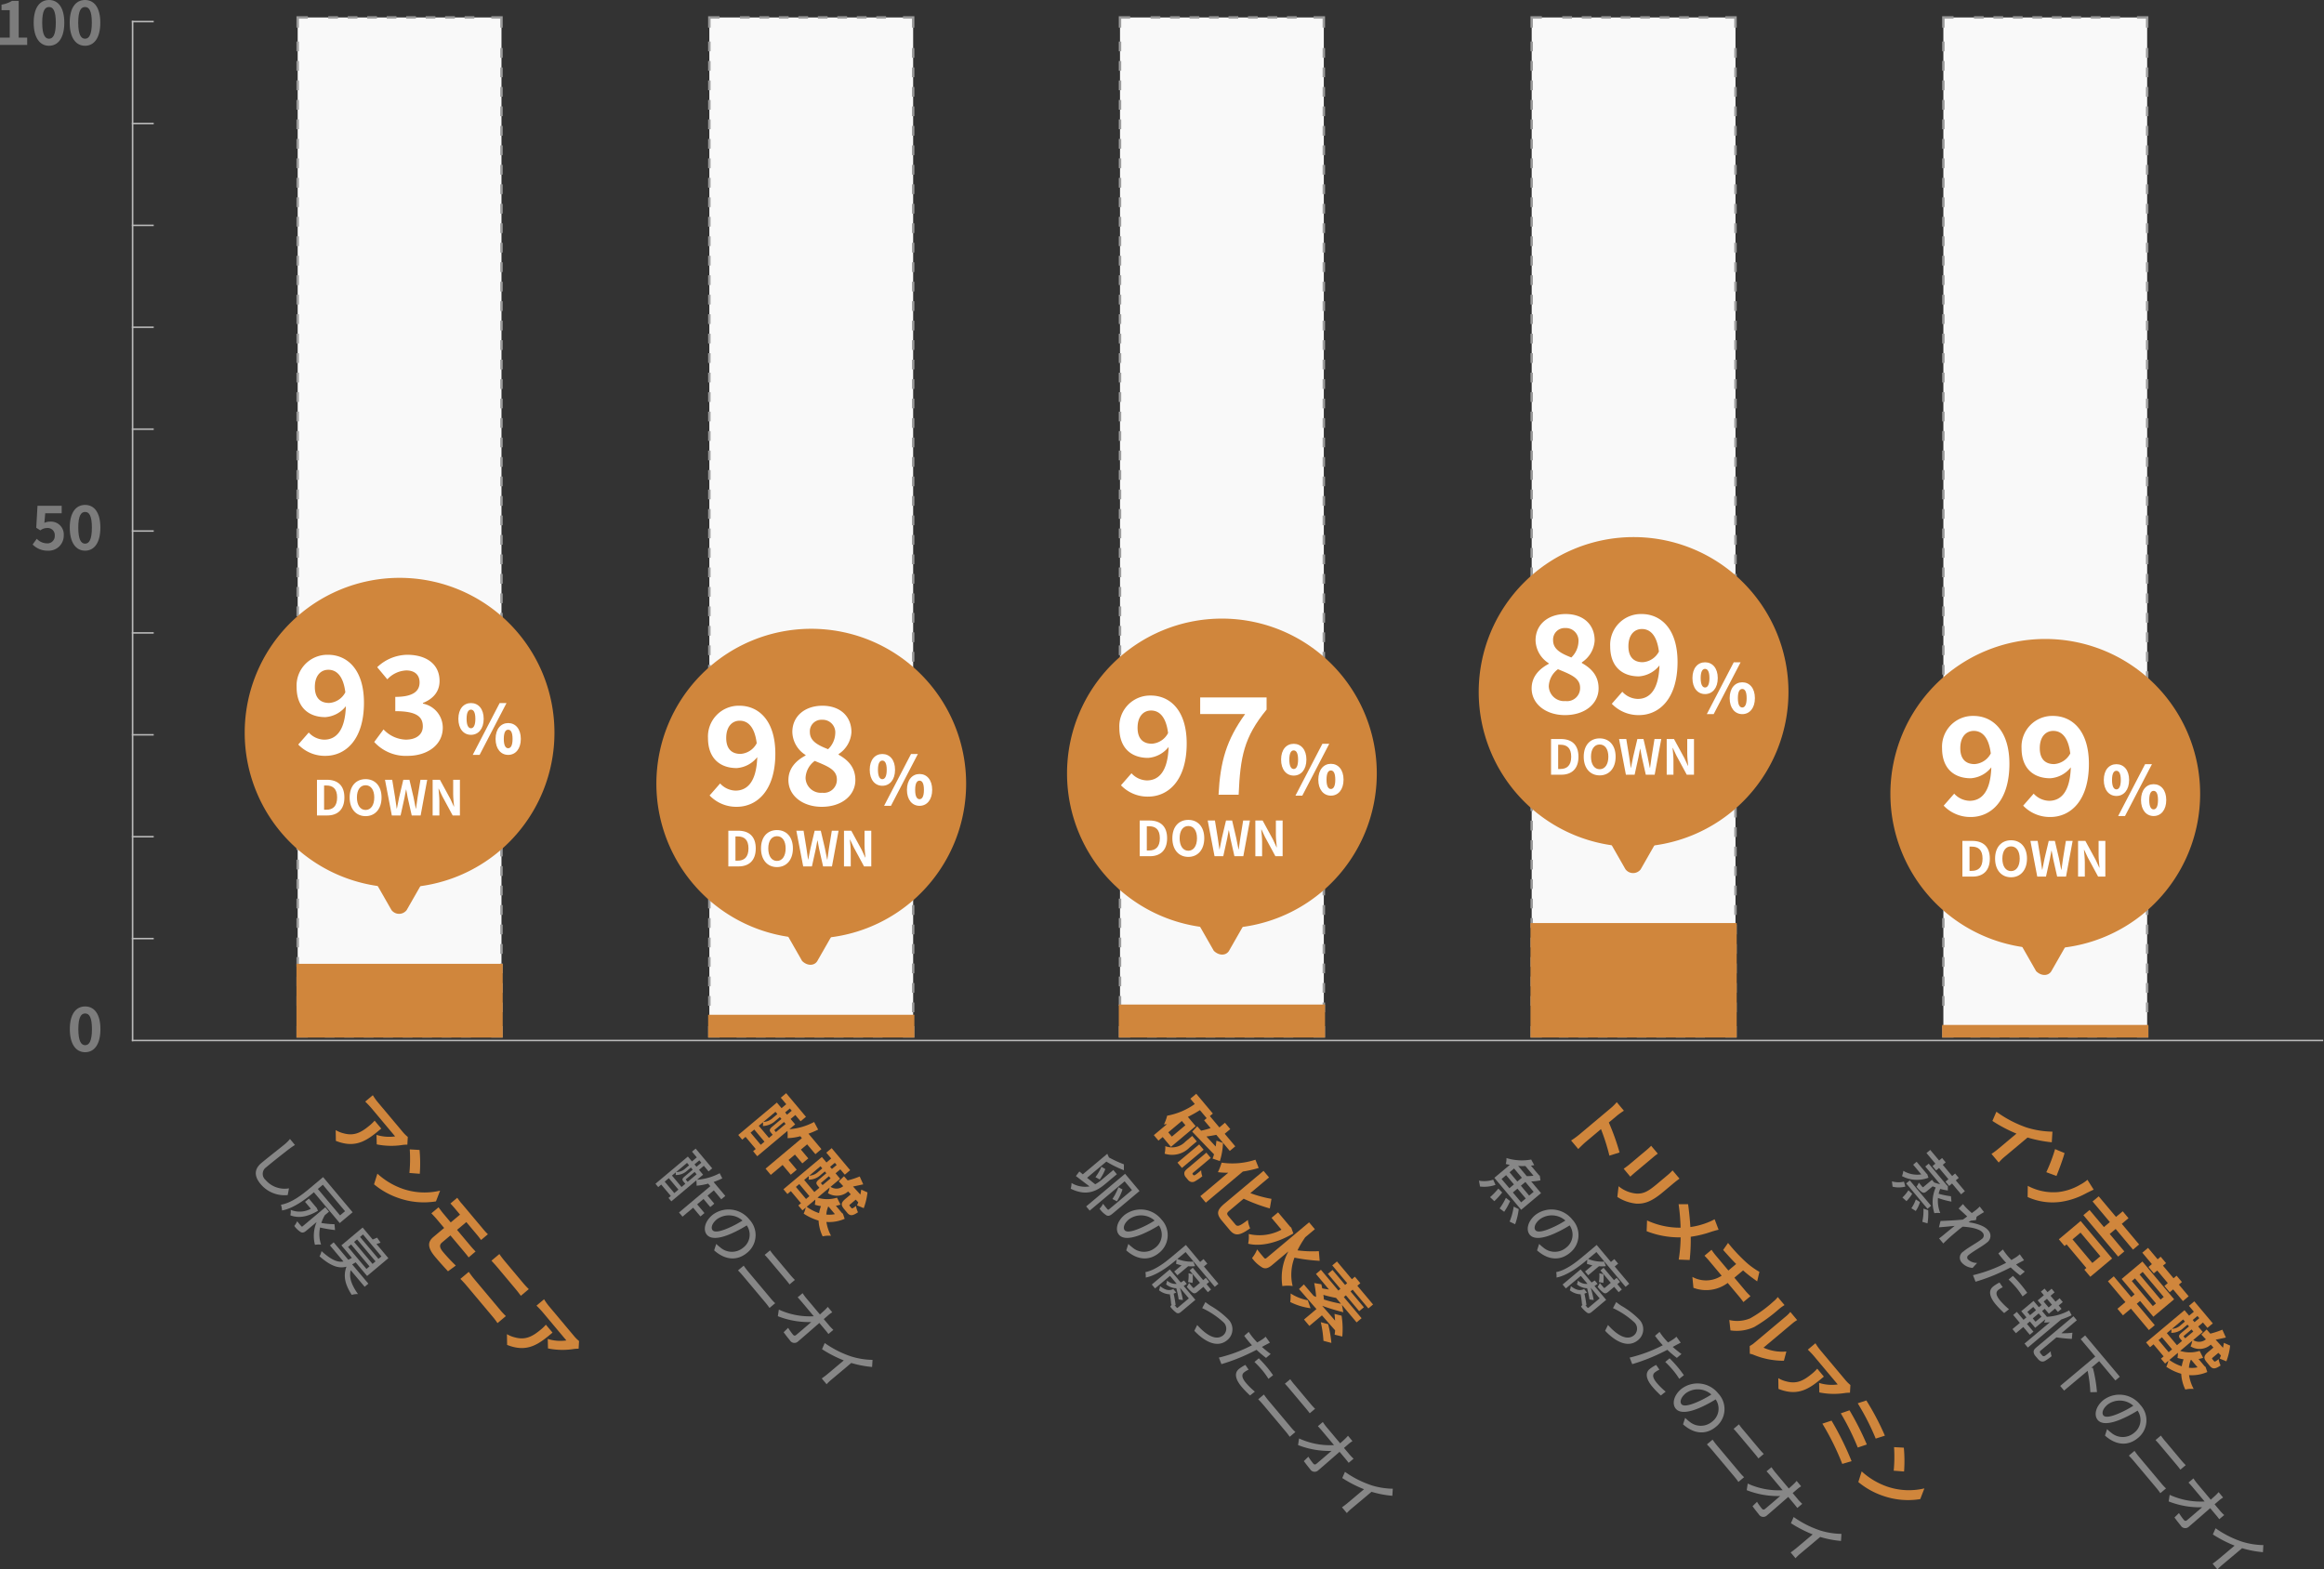<svg xmlns="http://www.w3.org/2000/svg" xmlns:xlink="http://www.w3.org/1999/xlink" width="477.172" height="322.277" viewBox="0 0 477.172 322.277"><rect x="0" y="0" width="477.172" height="322.277" fill="#333333" stroke="none"/><defs><clipPath id="a"><rect width="477.172" height="322.277" fill="none"/></clipPath></defs><path d="M4.338.154H-.154V-.154H4.338Z" transform="translate(27.226 4.432)" fill="#bababa"/><path d="M4.338.154H-.154V-.154H4.338Z" transform="translate(27.226 25.355)" fill="#bababa"/><path d="M4.338.154H-.154V-.154H4.338Z" transform="translate(27.226 46.277)" fill="#bababa"/><path d="M4.338.154H-.154V-.154H4.338Z" transform="translate(27.226 67.2)" fill="#bababa"/><path d="M4.338.154H-.154V-.154H4.338Z" transform="translate(27.226 88.122)" fill="#bababa"/><path d="M4.338.154H-.154V-.154H4.338Z" transform="translate(27.226 109.045)" fill="#bababa"/><path d="M4.338.154H-.154V-.154H4.338Z" transform="translate(27.226 129.967)" fill="#bababa"/><path d="M4.338.154H-.154V-.154H4.338Z" transform="translate(27.226 150.889)" fill="#bababa"/><path d="M4.338.154H-.154V-.154H4.338Z" transform="translate(27.226 171.812)" fill="#bababa"/><path d="M4.338.154H-.154V-.154H4.338Z" transform="translate(27.226 192.734)" fill="#bababa"/><path d="M449.778.154H-.154V-.154H449.778Z" transform="translate(27.226 213.657)" fill="#bababa"/><path d="M.161,209.385H-.161V-.16H.161Z" transform="translate(27.226 4.432)" fill="#bababa"/><rect width="41.845" height="209.225" transform="translate(61.121 3.584)" fill="#f9f9f9"/><path d="M50.555,103.055H48.213v-.5h1.842v-1.842h.5Z" transform="translate(52.66 110.003)" fill="#9b9b9b"/><path d="M31.384.25h-2v-.5h2Zm-4,0h-2v-.5h2Zm-4,0h-2v-.5h2Zm-4,0h-2v-.5h2Zm-4,0h-2v-.5h2Zm-4,0h-2v-.5h2Zm-4,0h-2v-.5h2Zm-4,0h-2v-.5h2Z" transform="translate(65.305 212.808)" fill="#9b9b9b"/><path d="M31.305,103.055H28.963v-2.342h.5v1.842h1.842Z" transform="translate(31.908 110.003)" fill="#9b9b9b"/><path d="M.25,198.763h-.5v-2h.5Zm0-4h-.5v-2h.5Zm0-4h-.5v-2h.5Zm0-4h-.5v-2h.5Zm0-4h-.5v-2h.5Zm0-4h-.5v-2h.5Zm0-4h-.5v-2h.5Zm0-4h-.5v-2h.5Zm0-4h-.5v-2h.5Zm0-4h-.5v-2h.5Zm0-4h-.5v-2h.5Zm0-4h-.5v-2h.5Zm0-4h-.5v-2h.5Zm0-4h-.5v-2h.5Zm0-4h-.5v-2h.5Zm0-4h-.5v-2h.5Zm0-4h-.5v-2h.5Zm0-4h-.5v-2h.5Zm0-4h-.5v-2h.5Zm0-4h-.5v-2h.5Zm0-4h-.5v-2h.5Zm0-4h-.5v-2h.5Zm0-4h-.5v-2h.5Zm0-4h-.5v-2h.5Zm0-4h-.5v-2h.5Zm0-4h-.5v-2h.5Zm0-4h-.5v-2h.5Zm0-4h-.5v-2h.5Zm0-4h-.5v-2h.5Zm0-4h-.5v-2h.5Zm0-4h-.5v-2h.5Zm0-4h-.5v-2h.5Zm0-4h-.5v-2h.5Zm0-4h-.5v-2h.5Zm0-4h-.5v-2h.5Zm0-4h-.5v-2h.5Zm0-4h-.5v-2h.5Zm0-4h-.5v-2h.5Zm0-4h-.5v-2h.5Zm0-4h-.5v-2h.5Zm0-4h-.5v-2h.5Zm0-4h-.5v-2h.5Zm0-4h-.5v-2h.5Zm0-4h-.5v-2h.5Zm0-4h-.5v-2h.5Zm0-4h-.5v-2h.5Zm0-4h-.5v-2h.5Zm0-4h-.5v-2h.5Zm0-4h-.5v-2h.5Zm0-4h-.5v-2h.5Z" transform="translate(61.12 7.768)" fill="#9b9b9b"/><path d="M29.463,3.8h-.5V1.463h2.342v.5H29.463Z" transform="translate(31.908 1.871)" fill="#9b9b9b"/><path d="M30,.25H28v-.5h2Zm-4,0H24v-.5h2Zm-4,0H20v-.5h2Zm-4,0H16v-.5h2Zm-4,0H12v-.5h2Zm-4,0H8v-.5h2Zm-4,0H4v-.5H6Zm-4,0H0v-.5H2Z" transform="translate(67.397 3.583)" fill="#9b9b9b"/><path d="M50.555,3.8h-.5V1.963H48.213v-.5h2.342Z" transform="translate(52.66 1.871)" fill="#9b9b9b"/><path d="M.25,198h-.5v-2h.5Zm0-4h-.5v-2h.5Zm0-4h-.5v-2h.5Zm0-4h-.5v-2h.5Zm0-4h-.5v-2h.5Zm0-4h-.5v-2h.5Zm0-4h-.5v-2h.5Zm0-4h-.5v-2h.5Zm0-4h-.5v-2h.5Zm0-4h-.5v-2h.5Zm0-4h-.5v-2h.5Zm0-4h-.5v-2h.5Zm0-4h-.5v-2h.5Zm0-4h-.5v-2h.5Zm0-4h-.5v-2h.5Zm0-4h-.5v-2h.5Zm0-4h-.5v-2h.5Zm0-4h-.5v-2h.5Zm0-4h-.5v-2h.5Zm0-4h-.5v-2h.5Zm0-4h-.5v-2h.5Zm0-4h-.5v-2h.5Zm0-4h-.5v-2h.5Zm0-4h-.5v-2h.5Zm0-4h-.5v-2h.5Zm0-4h-.5V96h.5Zm0-4h-.5V92h.5Zm0-4h-.5V88h.5Zm0-4h-.5V84h.5Zm0-4h-.5V80h.5Zm0-4h-.5V76h.5Zm0-4h-.5V72h.5Zm0-4h-.5V68h.5Zm0-4h-.5V64h.5Zm0-4h-.5V60h.5Zm0-4h-.5V56h.5Zm0-4h-.5V52h.5Zm0-4h-.5V48h.5Zm0-4h-.5V44h.5Zm0-4h-.5V40h.5Zm0-4h-.5V36h.5Zm0-4h-.5V32h.5Zm0-4h-.5V28h.5Zm0-4h-.5V24h.5Zm0-4h-.5V20h.5Zm0-4h-.5V16h.5Zm0-4h-.5V12h.5Zm0-4h-.5V8h.5Zm0-4h-.5V4h.5Zm0-4h-.5V0h.5Z" transform="translate(102.965 9.86)" fill="#9b9b9b"/><g clip-path="url(#a)"><path d="M55.815,56.713a31.8,31.8,0,1,1-31.8,31.8,31.8,31.8,0,0,1,31.8-31.8" transform="translate(26.228 61.945)" fill="#d0863c"/><path d="M43.41,93.682l3.348-5.858a1.711,1.711,0,0,0-1.465-2.511h-6.9a1.669,1.669,0,0,0-1.465,2.511l3.348,5.858a1.959,1.959,0,0,0,3.138,0" transform="translate(40.097 93.183)" fill="#d0863c"/><path d="M31.106,76.53h2.006c2.239,0,3.624,1.165,3.624,3.641s-1.385,3.691-3.542,3.691H31.106Zm1.919,6.155c1.366,0,2.218-.734,2.218-2.515s-.852-2.465-2.218-2.465h-.456v4.98Z" transform="translate(33.975 83.59)" fill="#fff"/><path d="M34.313,80.238c0-2.385,1.335-3.77,3.274-3.77s3.276,1.4,3.276,3.77-1.335,3.831-3.276,3.831-3.274-1.454-3.274-3.831m5.055,0c0-1.573-.693-2.513-1.781-2.513s-1.781.939-1.781,2.513S36.5,82.8,37.587,82.8s1.781-1,1.781-2.565" transform="translate(37.478 83.522)" fill="#fff"/><path d="M37.781,76.53h1.483l.586,3.582c.109.772.228,1.544.335,2.335h.04c.149-.791.308-1.573.467-2.335l.849-3.582H42.8l.841,3.582c.159.751.308,1.544.464,2.335h.05c.109-.791.218-1.573.328-2.335l.582-3.582h1.387L45.1,83.863H43.273l-.82-3.624c-.119-.573-.228-1.138-.316-1.7H42.1c-.1.563-.2,1.128-.318,1.7l-.8,3.624H39.187Z" transform="translate(41.266 83.59)" fill="#fff"/><path d="M42.457,76.53h1.494l2.128,3.908.732,1.584h.05c-.071-.762-.188-1.732-.188-2.563V76.53h1.383v7.333H46.572l-2.117-3.919-.741-1.573h-.05c.069.791.176,1.711.176,2.553v2.94H42.457Z" transform="translate(46.374 83.59)" fill="#fff"/><path d="M29.442,82.693,31.6,80.226a4.429,4.429,0,0,0,3.159,1.469c2.356,0,4.3-1.718,4.463-6.873a5.892,5.892,0,0,1-4.214,2.245c-3.435,0-5.9-2-5.9-6.178a6.317,6.317,0,0,1,6.457-6.624c3.881,0,7.371,2.965,7.371,9.838,0,7.62-3.8,10.917-7.925,10.917a7.558,7.558,0,0,1-5.57-2.327m6.346-8.536a4.042,4.042,0,0,0,3.325-2.188c-.414-3.352-1.8-4.628-3.492-4.628-1.523,0-2.77,1.165-2.77,3.548,0,2.245,1.136,3.268,2.938,3.268" transform="translate(31.794 70.192)" fill="#fff"/><path d="M36.725,82.165l1.912-2.576a6.516,6.516,0,0,0,4.572,2.1c2.08,0,3.492-1,3.492-2.714,0-1.939-1.19-3.132-5.653-3.132V72.909c3.77,0,4.988-1.247,4.988-2.965,0-1.552-1-2.467-2.743-2.467a5.618,5.618,0,0,0-3.879,1.829l-2.078-2.494a9.128,9.128,0,0,1,6.151-2.548c3.963,0,6.651,1.94,6.651,5.377,0,2.161-1.276,3.657-3.41,4.515v.138A5.032,5.032,0,0,1,50.8,79.228c0,3.659-3.3,5.791-7.206,5.791a8.721,8.721,0,0,1-6.873-2.854" transform="translate(40.113 70.192)" fill="#fff"/><path d="M44.982,72.243c0-2.055,1.088-3.241,2.592-3.241s2.607,1.186,2.607,3.241-1.1,3.283-2.607,3.283-2.592-1.226-2.592-3.283m3.49,0c0-1.433-.416-1.889-.9-1.889s-.9.456-.9,1.889.414,1.931.9,1.931.9-.5.9-1.931M53.462,69H54.87L49.34,79.647H47.932Zm-.839,7.365c0-2.055,1.1-3.256,2.592-3.256s2.592,1.2,2.592,3.256-1.1,3.281-2.592,3.281-2.592-1.226-2.592-3.281m3.488,0c0-1.448-.412-1.889-.9-1.889s-.9.441-.9,1.889.412,1.916.9,1.916.9-.481.9-1.916" transform="translate(49.131 75.367)" fill="#fff"/><rect width="41.845" height="14.646" transform="translate(61.121 198.163)" fill="#d0863c"/><path d="M-.25-.25H42.095V14.9H-.25Zm41.845.5H.25V14.4H41.595Z" transform="translate(61.121 198.163)" fill="#d0863c"/><path d="M32.979,116.864l-.036-2.209a5.909,5.909,0,0,0,1.607.659c2.182.6,3.6-.134,5.442-1.676a8.189,8.189,0,0,0,.942-.927l1.366,1.628c-2.783,2.335-5.122,4.2-9.321,2.525m13.729.835a14.961,14.961,0,0,1-5.337-.113l-.046-1.95a8.666,8.666,0,0,0,3.82.312L40.239,110.1c-.4-.469-.743-.814-1.23-1.3l1.561-1.31a11.443,11.443,0,0,0,1.038,1.462L46.683,115a7.562,7.562,0,0,0,1.063,1.061l-.088,1.586a6.916,6.916,0,0,0-.95.05" transform="translate(35.982 117.405)" fill="#d0863c"/><path d="M42.476,120.86a13.8,13.8,0,0,0,7.794.421l-.849,2.2a15.555,15.555,0,0,1-7.637-.67,15.8,15.8,0,0,1-5.078-2.835l.69-2.186a15.1,15.1,0,0,0,5.08,3.067m3.624-3.044-2.13-.165a30.308,30.308,0,0,0,.071-4.841l2.009.115a29.608,29.608,0,0,1,.05,4.892" transform="translate(40.092 123.215)" fill="#d0863c"/><path d="M48.749,118.686l4.532,5.4a10.436,10.436,0,0,0,.9.965l-1.4,1.178c-.236-.3-.477-.634-.816-1.04l-2.214-2.636-1.908,1.6,2.845,3.392c.2.236.69.778.958,1.05l-1.427,1.218c-.232-.343-.655-.847-.862-1.094l-2.875-3.425-1.716,1.444c-.617.517-.521,1.086.232,1.986.847,1.008,1.745,1.942,2.588,2.762l-1.6,1.174c-.657-.695-1.766-1.925-2.651-2.979-1.724-2.055-1.442-3.153-.308-4.1l2.165-1.818-1.536-1.831c-.274-.324-.776-.858-1.084-1.178l1.471-1.232c.245.335.68.923.971,1.27l1.536,1.831,1.908-1.6-1.025-1.222c-.341-.4-.653-.755-.948-1.061l1.4-1.178c.251.343.519.732.858,1.136" transform="translate(45.998 128.394)" fill="#d0863c"/><path d="M48.008,128.2l5.408,6.444a14.617,14.617,0,0,0,1.1,1.178L52.8,137.263c-.285-.429-.686-.952-.969-1.291l-5.408-6.44c-.366-.439-.86-.962-1.243-1.35l1.718-1.442c.333.464.741,1.021,1.109,1.458m6.206-3.751,3.9,4.647a15.956,15.956,0,0,0,1.113,1.188L57.6,131.65c-.264-.335-.672-.887-1-1.283l-3.889-4.636c-.358-.425-.814-.923-1.155-1.287l1.626-1.366c.3.444.716.988,1.036,1.37" transform="translate(49.349 134.432)" fill="#d0863c"/><path d="M49.785,136.891l-.036-2.209a5.843,5.843,0,0,0,1.607.659c2.182.6,3.6-.132,5.442-1.674a8.578,8.578,0,0,0,.944-.929l1.366,1.628c-2.785,2.337-5.124,4.2-9.323,2.525m13.729.835a14.913,14.913,0,0,1-5.337-.113l-.046-1.948a8.693,8.693,0,0,0,3.82.31l-4.906-5.848c-.4-.469-.741-.814-1.23-1.3l1.561-1.31a11.3,11.3,0,0,0,1.038,1.462l5.078,6.053a7.423,7.423,0,0,0,1.061,1.059l-.088,1.586a6.92,6.92,0,0,0-.95.05" transform="translate(54.338 139.279)" fill="#d0863c"/><path d="M31.949,113.842c-1.107.845-3.383,2.64-4.708,3.753a1.645,1.645,0,0,0-.14,2.607,5.139,5.139,0,0,0,4.818,1.722l-.266,1.385a6.368,6.368,0,0,1-5.578-2.278c-1.226-1.462-1.425-2.967.169-4.3,1.366-1.147,3.927-3.13,4.85-3.9a7.362,7.362,0,0,0,1.027-1.042l1.021,1.239a11.462,11.462,0,0,0-1.195.822" transform="translate(27.419 122.092)" fill="#878787"/><path d="M34.2,118.752c-1.607,1.349-4.095,3.22-6.409,3.624a5.079,5.079,0,0,0-.22-1.176c2.188-.381,4.377-2.084,5.877-3.343l2.774-2.329,6.057,7.218-2.64,2.218-5.306-6.325Zm.975,3.682c-2.266,1.36-4.124,1.546-5.683.937a3.6,3.6,0,0,0,.08-1.113,4.863,4.863,0,0,0,4.134-.228l-1.195-1.423.789-.663,1.454,1.732.136.144ZM38.67,126.4a26.184,26.184,0,0,1-3.071-.519,6.588,6.588,0,0,0,.209,3.511,4.785,4.785,0,0,0-1.26.042,7.369,7.369,0,0,1,.337-4.672l-2.113,1.772c-.452.379-.762.475-1.136.285a4.6,4.6,0,0,1-1.326-1.266,4.159,4.159,0,0,0,.584-.962c.354.439.716.872.833.99.111.134.174.146.3.042l4.651-3.9.757.906-.856.716a8.139,8.139,0,0,0-.72,1.6,17.273,17.273,0,0,0,2.7.253Zm-2.5-9.3-1.027.862,4.557,5.429,1.027-.862Z" transform="translate(30.119 126.185)" fill="#878787"/><path d="M37.763,129.241c-.393,1.442.157,3.015,1.5,4.9a3.971,3.971,0,0,0-1.287.163c-1.416-2.186-1.776-3.946-1.082-5.793-1.529.421-3.138-.033-5.536-2.13a3.4,3.4,0,0,0,.412-1.067c2.013,1.833,3.31,2.345,4.5,2.138l-2.766-3.3.759-.638,3.009,3.586a6.568,6.568,0,0,0,.72-.41l-2.142-2.555,4.36-3.661,2.065,2.46c.322-.126.665-.264.908-.385l.711,1.04c-.3.1-.58.19-.843.268l2.444,2.91-4.364,3.661-2.356-2.806a7.99,7.99,0,0,1-.713.418l3.325,3.961-.759.638Zm-.544-4.77L41,128.982l.626-.525-3.783-4.509Zm1.241-1.038,3.781,4.509.617-.517-3.787-4.509Zm1.22-1.025,3.781,4.507.609-.506L40.286,121.9Z" transform="translate(34.246 131.593)" fill="#878787"/><rect width="41.845" height="209.225" transform="translate(145.648 3.584)" fill="#f9f9f9"/><path d="M90.955,103.055H88.613v-.5h1.842v-1.842h.5Z" transform="translate(96.787 110.003)" fill="#9b9b9b"/><path d="M31.384.25h-2v-.5h2Zm-4,0h-2v-.5h2Zm-4,0h-2v-.5h2Zm-4,0h-2v-.5h2Zm-4,0h-2v-.5h2Zm-4,0h-2v-.5h2Zm-4,0h-2v-.5h2Zm-4,0h-2v-.5h2Z" transform="translate(149.832 212.808)" fill="#9b9b9b"/><path d="M71.705,103.055H69.363v-2.342h.5v1.842h1.842Z" transform="translate(76.034 110.003)" fill="#9b9b9b"/><path d="M.25,198.763h-.5v-2h.5Zm0-4h-.5v-2h.5Zm0-4h-.5v-2h.5Zm0-4h-.5v-2h.5Zm0-4h-.5v-2h.5Zm0-4h-.5v-2h.5Zm0-4h-.5v-2h.5Zm0-4h-.5v-2h.5Zm0-4h-.5v-2h.5Zm0-4h-.5v-2h.5Zm0-4h-.5v-2h.5Zm0-4h-.5v-2h.5Zm0-4h-.5v-2h.5Zm0-4h-.5v-2h.5Zm0-4h-.5v-2h.5Zm0-4h-.5v-2h.5Zm0-4h-.5v-2h.5Zm0-4h-.5v-2h.5Zm0-4h-.5v-2h.5Zm0-4h-.5v-2h.5Zm0-4h-.5v-2h.5Zm0-4h-.5v-2h.5Zm0-4h-.5v-2h.5Zm0-4h-.5v-2h.5Zm0-4h-.5v-2h.5Zm0-4h-.5v-2h.5Zm0-4h-.5v-2h.5Zm0-4h-.5v-2h.5Zm0-4h-.5v-2h.5Zm0-4h-.5v-2h.5Zm0-4h-.5v-2h.5Zm0-4h-.5v-2h.5Zm0-4h-.5v-2h.5Zm0-4h-.5v-2h.5Zm0-4h-.5v-2h.5Zm0-4h-.5v-2h.5Zm0-4h-.5v-2h.5Zm0-4h-.5v-2h.5Zm0-4h-.5v-2h.5Zm0-4h-.5v-2h.5Zm0-4h-.5v-2h.5Zm0-4h-.5v-2h.5Zm0-4h-.5v-2h.5Zm0-4h-.5v-2h.5Zm0-4h-.5v-2h.5Zm0-4h-.5v-2h.5Zm0-4h-.5v-2h.5Zm0-4h-.5v-2h.5Zm0-4h-.5v-2h.5Zm0-4h-.5v-2h.5Z" transform="translate(145.647 7.768)" fill="#9b9b9b"/><path d="M69.863,3.8h-.5V1.463h2.342v.5H69.863Z" transform="translate(76.034 1.871)" fill="#9b9b9b"/><path d="M30,.25H28v-.5h2Zm-4,0H24v-.5h2Zm-4,0H20v-.5h2Zm-4,0H16v-.5h2Zm-4,0H12v-.5h2Zm-4,0H8v-.5h2Zm-4,0H4v-.5H6Zm-4,0H0v-.5H2Z" transform="translate(151.924 3.583)" fill="#9b9b9b"/><path d="M90.955,3.8h-.5V1.963H88.613v-.5h2.342Z" transform="translate(96.787 1.871)" fill="#9b9b9b"/><path d="M.25,198h-.5v-2h.5Zm0-4h-.5v-2h.5Zm0-4h-.5v-2h.5Zm0-4h-.5v-2h.5Zm0-4h-.5v-2h.5Zm0-4h-.5v-2h.5Zm0-4h-.5v-2h.5Zm0-4h-.5v-2h.5Zm0-4h-.5v-2h.5Zm0-4h-.5v-2h.5Zm0-4h-.5v-2h.5Zm0-4h-.5v-2h.5Zm0-4h-.5v-2h.5Zm0-4h-.5v-2h.5Zm0-4h-.5v-2h.5Zm0-4h-.5v-2h.5Zm0-4h-.5v-2h.5Zm0-4h-.5v-2h.5Zm0-4h-.5v-2h.5Zm0-4h-.5v-2h.5Zm0-4h-.5v-2h.5Zm0-4h-.5v-2h.5Zm0-4h-.5v-2h.5Zm0-4h-.5v-2h.5Zm0-4h-.5v-2h.5Zm0-4h-.5V96h.5Zm0-4h-.5V92h.5Zm0-4h-.5V88h.5Zm0-4h-.5V84h.5Zm0-4h-.5V80h.5Zm0-4h-.5V76h.5Zm0-4h-.5V72h.5Zm0-4h-.5V68h.5Zm0-4h-.5V64h.5Zm0-4h-.5V60h.5Zm0-4h-.5V56h.5Zm0-4h-.5V52h.5Zm0-4h-.5V48h.5Zm0-4h-.5V44h.5Zm0-4h-.5V40h.5Zm0-4h-.5V36h.5Zm0-4h-.5V32h.5Zm0-4h-.5V28h.5Zm0-4h-.5V24h.5Zm0-4h-.5V20h.5Zm0-4h-.5V16h.5Zm0-4h-.5V12h.5Zm0-4h-.5V8h.5Zm0-4h-.5V4h.5Zm0-4h-.5V0h.5Z" transform="translate(187.492 9.86)" fill="#9b9b9b"/><path d="M96.215,61.713a31.8,31.8,0,1,1-31.8,31.8,31.8,31.8,0,0,1,31.8-31.8" transform="translate(70.355 67.406)" fill="#d0863c"/><path d="M83.71,98.682l3.348-5.858a1.711,1.711,0,0,0-1.465-2.511h-6.9a1.669,1.669,0,0,0-1.465,2.511l3.348,5.858c1.046,1.046,2.511,1.046,3.138,0" transform="translate(84.115 98.644)" fill="#d0863c"/><path d="M71.475,81.53h2.006c2.239,0,3.624,1.165,3.624,3.641s-1.385,3.691-3.542,3.691H71.475Zm1.919,6.155c1.366,0,2.218-.734,2.218-2.515s-.852-2.465-2.218-2.465h-.456v4.98Z" transform="translate(78.068 89.051)" fill="#fff"/><path d="M74.682,85.238c0-2.385,1.337-3.77,3.276-3.77s3.274,1.4,3.274,3.77-1.335,3.831-3.274,3.831-3.276-1.454-3.276-3.831m5.057,0c0-1.573-.693-2.513-1.781-2.513s-1.783.939-1.783,2.513.693,2.565,1.783,2.565,1.781-1,1.781-2.565" transform="translate(81.571 88.983)" fill="#fff"/><path d="M78.15,81.53h1.483l.586,3.582c.109.772.228,1.544.335,2.335h.04c.149-.791.308-1.573.467-2.335l.849-3.582h1.257l.841,3.582c.159.751.308,1.544.464,2.335h.05c.109-.791.218-1.573.328-2.335l.582-3.582H86.82l-1.356,7.333H83.642l-.82-3.624c-.119-.573-.228-1.138-.316-1.7h-.04c-.1.563-.2,1.128-.318,1.7l-.8,3.624H79.556Z" transform="translate(85.359 89.051)" fill="#fff"/><path d="M82.826,81.53H84.32l2.128,3.908.732,1.584h.05c-.069-.762-.188-1.732-.188-2.563V81.53h1.385v7.333H86.944l-2.119-3.919-.741-1.573h-.05c.069.791.178,1.711.178,2.553v2.94H82.826Z" transform="translate(90.466 89.051)" fill="#fff"/><path d="M69.811,87.693l2.161-2.467a4.429,4.429,0,0,0,3.159,1.469c2.356,0,4.3-1.718,4.463-6.873a5.892,5.892,0,0,1-4.214,2.245c-3.435,0-5.9-2-5.9-6.178a6.317,6.317,0,0,1,6.457-6.624c3.881,0,7.371,2.965,7.371,9.838,0,7.62-3.8,10.917-7.925,10.917a7.558,7.558,0,0,1-5.57-2.327m6.346-8.536a4.042,4.042,0,0,0,3.325-2.188c-.414-3.352-1.8-4.628-3.492-4.628-1.523,0-2.77,1.165-2.77,3.548,0,2.245,1.136,3.268,2.938,3.268" transform="translate(75.887 75.653)" fill="#fff"/><path d="M77.372,84.531c0-2.465,1.636-4.044,3.519-5.042v-.111a5.733,5.733,0,0,1-2.714-4.712c0-3.3,2.63-5.4,6.178-5.4,3.63,0,5.957,2.161,5.957,5.431a5.754,5.754,0,0,1-2.632,4.49v.138c1.858,1.052,3.438,2.521,3.438,5.208,0,3.107-2.743,5.488-6.9,5.488-3.908,0-6.846-2.272-6.846-5.488m9.949-.136c0-2-1.912-2.716-4.544-3.8a4.551,4.551,0,0,0-1.885,3.492,3.143,3.143,0,0,0,3.438,3.046A2.673,2.673,0,0,0,87.321,84.4m-.333-9.423a2.591,2.591,0,0,0-2.716-2.827,2.363,2.363,0,0,0-2.494,2.521c0,1.831,1.607,2.691,3.741,3.521a4.7,4.7,0,0,0,1.469-3.216" transform="translate(84.509 75.653)" fill="#fff"/><path d="M85.351,77.243c0-2.055,1.088-3.241,2.592-3.241s2.607,1.186,2.607,3.241-1.1,3.283-2.607,3.283-2.592-1.226-2.592-3.283m3.49,0c0-1.433-.416-1.889-.9-1.889s-.9.456-.9,1.889.414,1.931.9,1.931.9-.5.9-1.931M93.831,74h1.408l-5.53,10.645H88.3Zm-.839,7.365c0-2.055,1.1-3.256,2.592-3.256s2.592,1.2,2.592,3.256-1.1,3.281-2.592,3.281-2.592-1.226-2.592-3.281m3.488,0c0-1.448-.412-1.889-.9-1.889s-.9.441-.9,1.889.412,1.917.9,1.917.9-.481.9-1.917" transform="translate(93.224 80.828)" fill="#fff"/><rect width="41.845" height="4.184" transform="translate(145.648 208.624)" fill="#d0863c"/><path d="M-.25-.25H42.095V4.434H-.25Zm41.845.5H.25V3.934H41.595Z" transform="translate(145.648 208.624)" fill="#d0863c"/><path d="M86.594,117.794l-1.28,1.073,1.515,1.808L85.606,121.7l-1.517-1.806L82.777,121l1.676,2-1.224,1.027-1.676-2-2.425,2.036-1.073-1.28,7.463-6.264-.328-.393a11.241,11.241,0,0,1-2.615.393,8.388,8.388,0,0,0-.025-1.485l-6.2,5.2L75.5,119.2l.538-.452-2.09-2.494-.686.575-.81-.965,7.925-6.649.962,1.144.965-.81-1.119-1.335,1.1-.925,4.067,4.85-1.1.921-1.084-1.289-.965.812.933,1.111-1.18.988a12.8,12.8,0,0,0,5.07-1.481l.831,1.561a19.46,19.46,0,0,1-1.988.845l2.657,3.166-1.234,1.036Zm-9.526.092.764-.64-2.092-2.492-.762.638Zm3.021-4.927a4.048,4.048,0,0,1-2.58,1.075,3,3,0,0,0,.017-.78l-.866.728,2.092,2.492.774-.651-.01-.01-.32-.381c-.4-.485-.381-.751.282-1.308l1.841-1.544L81,112.2Zm0-1.85-2.492,2.09a3.117,3.117,0,0,0,1.99-.866l.9-.755Zm2.09,2.492-.339-.4-1.841,1.544c-.146.121-.157.13-.082.22l.159.192c.056.067.086.1.115.115Zm-.1-2.362.387.462.965-.812-.387-.46Z" transform="translate(79.131 117.193)" fill="#d0863c"/><path d="M89.456,127.2a7.959,7.959,0,0,1-3.749.642,8.83,8.83,0,0,0,.95,2.837,5.61,5.61,0,0,0-1.718.121,8.463,8.463,0,0,1-.839-3.237,11.146,11.146,0,0,1-3.059-1.429,6.645,6.645,0,0,0,.431-1.245l-.684.573-.847-1.008.55-.462-2.082-2.479-.707.592-.82-.977,7.892-6.622.941,1.121.977-.816-1.008-1.2,1.1-.923,3.8,4.523-1.1.923-.923-1.1-.975.818.941,1.124-1.967,1.649a2.153,2.153,0,0,0,2.6-.138l-.923-.983,1.08-1.042.757.858a17.81,17.81,0,0,0,2.471-.814l.724,1.615c-.7.146-1.433.32-2.1.439l1.509,1.661c.073-.347.134-.688.184-1.015l1.28.569a13.471,13.471,0,0,1-.77,3.233l-1.379-.569c.082-.18.172-.391.255-.634l-.517-.542-1.1.923c-.247.207-.251.245-.117.4l.32.381c.132.159.259.128.952-.414a4.446,4.446,0,0,0,.406,1.3c-1.153.8-1.659.762-2.224.088l-.611-.73c-.772-.921-.621-1.375.314-2.157l1.04-.877-.538-.6a3.481,3.481,0,0,1-4.159.351,4.029,4.029,0,0,0,.351-1.155l-2.484,2.082a6.676,6.676,0,0,0,4,0l.718,1.427a5.868,5.868,0,0,1-.948.236l1.245,1.483.205.151Zm-7.934-4.074.7-.584-2.082-2.481-.7.586Zm3.032-4.957a3.575,3.575,0,0,1-2.5.99,3.545,3.545,0,0,0,.023-.728l-.933.785L83.23,121.7l1.042-.879-.029-.033-.318-.383c-.416-.492-.383-.751.27-1.3l1.5-1.262-.312-.37Zm-2.889,6.559a9.107,9.107,0,0,0,2.538,1.3,7.294,7.294,0,0,1,.385-1.435,8.218,8.218,0,0,1-1.255-.285,6.871,6.871,0,0,0,.094-1.054Zm2.829-8.323-2.3,1.931a2.816,2.816,0,0,0,1.85-.806l.82-.686Zm2.082,2.481-.358-.427-1.5,1.262c-.134.115-.149.144-.073.234l.159.19c.073.09.1.1.136.115Zm-.425,5.808-.075,0a5.225,5.225,0,0,0-.391,1.628,5.454,5.454,0,0,0,1.766-.084Zm.31-8.181.377.45.977-.818-.377-.45Z" transform="translate(83.974 123.079)" fill="#d0863c"/><path d="M76.306,121.307l-1.287,1.082,1.387,1.653-.826.693-1.387-1.653-1.308,1.1,1.5,1.787-.826.693-1.5-1.785-2.182,1.831-.72-.856,6.429-5.4-.444-.527a11.692,11.692,0,0,1-2.379.423,6.7,6.7,0,0,0-.046-1.092l-5.132,4.308-.588-.7.479-.4-1.967-2.345-.615.517-.573-.684,6.66-5.586.837,1,.992-.833-.983-1.174.749-.628,3.4,4.057-.749.628-.969-1.153-.992.831.839,1-1.23,1.031a11.838,11.838,0,0,0,4.634-1.333l.54,1.054a17.7,17.7,0,0,1-1.785.745l2.4,2.864-.826.693Zm-8.116.557.845-.709-1.967-2.347-.847.711Zm2.645-4.595a3.34,3.34,0,0,1-2.366.887,2.311,2.311,0,0,0,.031-.548l-.787.661,1.967,2.345.778-.653-.025-.027-.339-.406c-.331-.4-.318-.617.18-1.036l1.7-1.429-.372-.439Zm-.027-1.6-2.23,1.873a2.626,2.626,0,0,0,1.889-.734l.759-.636Zm1.967,2.347-.412-.492-1.691,1.421c-.126.1-.136.128-.056.226l.226.27a.484.484,0,0,0,.107.107Zm-.437-2.044.412.49.99-.829-.41-.49Z" transform="translate(70.258 123.126)" fill="#878787"/><path d="M71.082,127.107l.427-1.324a7.947,7.947,0,0,0,.854.741,3.607,3.607,0,0,0,4.68.036,3.339,3.339,0,0,0,.73-4.578,25.013,25.013,0,0,1-3.184,1.691c-2.444,1.069-4.2,1.182-5,.23s-.473-2.712,1.132-4.057a5.438,5.438,0,0,1,7.6.939,4.643,4.643,0,0,1-.46,6.808c-2.017,1.693-4.482,1.567-6.779-.485m-.324-4.136c.362.433,1.366.362,3.216-.437a19.745,19.745,0,0,0,2.925-1.552,4.191,4.191,0,0,0-5.268-.247c-1.1.925-1.22,1.824-.872,2.237" transform="translate(75.551 129.647)" fill="#878787"/><path d="M74.45,127l4.743,5.651a10.2,10.2,0,0,0,.864.916l-1.163.973c-.239-.341-.531-.732-.757-1l-4.743-5.651c-.3-.354-.649-.732-.969-1.055l1.163-.975c.27.379.565.789.862,1.142m5.369-3.226,3.4,4.055a13.029,13.029,0,0,0,.885.96l-1.1.921c-.205-.287-.534-.7-.808-1.025l-3.4-4.046c-.291-.345-.615-.711-.893-1l1.1-.921c.239.339.542.741.808,1.057" transform="translate(79.106 134.038)" fill="#878787"/><path d="M86.594,131.525c-.23.195-.5.437-.829.711l1.155,1.375a10.181,10.181,0,0,0,.816.837l-1.011.849c-.205-.27-.487-.623-.688-.862l-1.178-1.406c-1.4,1.224-3.145,2.753-4.375,3.8a1.074,1.074,0,0,1-1.68-.245c-.444-.527-.883-1.111-1.28-1.642l.925-.908a12.892,12.892,0,0,0,1,1.4c.218.259.425.251.682.036.722-.6,1.916-1.626,3.074-2.628a17.422,17.422,0,0,1-6.871-1.2l.209-1.354a15.276,15.276,0,0,0,7.174,1.366l-2.46-2.931c-.282-.335-.565-.655-.852-.956l1.017-.854a10.467,10.467,0,0,0,.741,1.017l2.816,3.356c.31-.278.588-.527.81-.732a9.289,9.289,0,0,0,.8-.822l.919,1.1a7.191,7.191,0,0,0-.914.686" transform="translate(83.373 138.632)" fill="#878787"/><path d="M86.543,134.521a15.467,15.467,0,0,0,4.53.749l-.09,1.456a21.234,21.234,0,0,1-4.274-.82l-3.99,3.35a9.3,9.3,0,0,0-1.077,1.017l-1-1.193c.236-.149.789-.565,1.182-.891l3.343-2.808a25.825,25.825,0,0,1-4.465-2.3l.554-1.27a20.767,20.767,0,0,0,5.287,2.707" transform="translate(88.08 143.973)" fill="#878787"/><path d="M115.051,116.234l-.875.732-.944-1.121,2.705-2.27c-.222.031-.431.056-.63.069a8.3,8.3,0,0,0,.657-1.793,14.105,14.105,0,0,0,5.678-2.4l-.912-1.09,1.211-1.015,3.41,4.063-.617.519,1.958,2.333,1.144-.96,1.092,1.3-1.144.96,2.168,2.58-1.121.942-2.77-3.3c-.678.13-1.377.255-2.027.341l1.9,2.061c.057-.41.113-.822.149-1.213l1.349.473a14,14,0,0,1-.644,3.718l-1.5-.506a6.307,6.307,0,0,0,.3-.879c-1.624-1.659-3.268-3.4-4.48-4.655l1.031-1.1.8.9a15.649,15.649,0,0,0,1.952-.527l-1.337-1.592.527-.444-1.385-1.651c-.814.51-1.645.977-2.471,1.387l1.59,1.9-5.074,4.258Zm6.063-.232.941,1.124-1.45,1.216a5.03,5.03,0,0,1-5.157,1.306,5.5,5.5,0,0,0,.134-1.548,3.815,3.815,0,0,0,4.118-.908Zm-1.4-2.191-.734-.877-2.785,2.335.734.877Zm2.827,3.94.914,1.088L119,122.577l-.914-1.088Zm-1.214,6.26c.038.044.107.1.172.086a.707.707,0,0,0,.278-.119c.211-.138.67-.5,1.174-.927a3.6,3.6,0,0,0,.236,1.237,11.138,11.138,0,0,1-1.506,1.034,1.1,1.1,0,0,1-.791.128,1.249,1.249,0,0,1-.64-.421l-.441-.527a1.173,1.173,0,0,1-.316-.9c.038-.318.2-.531.841-1.067l3.684-3.094.9,1.08-3.615,3.034a.458.458,0,0,0-.128.165c-.025.038,0,.115.036.161Z" transform="translate(123.678 117.253)" fill="#d0863c"/><path d="M129.777,115.512a23.394,23.394,0,0,1-3.249.736l-7.61,6.386L117.8,121.3l5.724-4.806a16.332,16.332,0,0,1-2.122-.115,12.582,12.582,0,0,0,.762-1.958,15.17,15.17,0,0,0,6.94-.6Zm-4.783,11.608c.452.538.91.305,2.567-.931a5.06,5.06,0,0,0,.464,1.716c-2.063,1.462-3.063,1.707-4.172.385l-1.611-1.921c-1.188-1.414-1.077-2.195.5-3.523l8.026-6.735,1.132,1.347-3.839,3.222a25.032,25.032,0,0,0,4.337,1.178l-.339,1.969a35.772,35.772,0,0,1-5.369-2l-2.829,2.373c-.661.557-.709.728-.257,1.268Z" transform="translate(128.663 124.321)" fill="#d0863c"/><path d="M131.772,123.319c-3.475,2.036-6.791,2.712-9.285,2.111a6.828,6.828,0,0,0,.121-2,9.58,9.58,0,0,0,6.722-.879l-2.044-2.435,1.347-1.13,2.46,2.931.249.209Zm5.4,5.622A37,37,0,0,1,132,128.29a9.813,9.813,0,0,0-.375,5.825,7.16,7.16,0,0,0-2.113.013,11.309,11.309,0,0,1,1.237-7.122l-3.31,2.776c-.81.682-1.364.839-1.973.569a6.851,6.851,0,0,1-2.178-1.979,7.071,7.071,0,0,0,1.05-1.781c.586.768,1.193,1.467,1.389,1.7s.333.236.525.075L135,121.034l1.188,1.412L134.21,124.1a19.36,19.36,0,0,0-1.588,2.693,24.093,24.093,0,0,0,4.385.163Z" transform="translate(133.786 129.964)" fill="#d0863c"/><path d="M130.787,133.412a13.182,13.182,0,0,1-4.166-1.27,12.564,12.564,0,0,0,.073-1.762,10.1,10.1,0,0,0,3.528,1.4Zm4.944,5.434a8.3,8.3,0,0,0,.1-.9c-.9-1.006-1.816-2.052-2.705-3.069l-2.582,2.165-1.1-1.312L132,133.579c-1.364-1.552-2.609-2.994-3.584-4.109l1-.952c.573.682,1.272,1.494,2.027,2.371.161.056.32.134.492.2a21.125,21.125,0,0,0-.4-2.843l1.465.245c.061.253.13.54.188.837.429.1.91.174,1.383.238l-2.676-3.191,1.023-.858,3.58,4.264.425-.356-2.582-3.076.956-.8,2.582,3.078.427-.36-3.063-3.649.965-.81,3.063,3.649.617-.519,1.121,1.337-.619.519,3.23,3.85-.965.808-3.23-3.85-.427.358,2.732,3.256-.956.8-2.73-3.256-.427.358,3.645,4.344-1.021.858-3.015-3.59.285,1.5a42.989,42.989,0,0,1-4.335-1.316l2.647,3.04c-.031-.473-.063-.944-.119-1.377l1.454.368a17.254,17.254,0,0,1,.146,4.279ZM134.4,136.69a23.461,23.461,0,0,1,.661,3.846l-1.626-.433a23.148,23.148,0,0,0-.548-3.825Zm1.626-5.4a25.508,25.508,0,0,1-2.609-.623,9.612,9.612,0,0,1,.115.956,28.668,28.668,0,0,0,3.5.868Z" transform="translate(138.301 135.227)" fill="#d0863c"/><path d="M162.3,109.417a9.9,9.9,0,0,0,1.253-1.243l1.469,1.751a16.386,16.386,0,0,0-1.431,1.029l-1.661,1.393a47.712,47.712,0,0,1,2.2,6.153l-2.084.657a42.261,42.261,0,0,0-1.73-5.452l-3.176,2.666c-.324.272-1.065.99-1.488,1.421l-1.469-1.751a15.92,15.92,0,0,0,1.665-1.205Z" transform="translate(168.403 118.153)" fill="#d0863c"/><path d="M170.318,120.1l-2.222,1.862c-2.412,2.027-3.852,2.431-5.469,2.375a8.673,8.673,0,0,1-3.908-1.373l.257-2.2a6.638,6.638,0,0,0,3.674,1.509c1.494.065,2.456-.494,4.21-1.965l2.13-1.787a10.555,10.555,0,0,0,1.067-1.011l1.423,1.695c-.333.239-.711.521-1.161.9m-4.191-5.339-3.793,3.182c-.282.239-.709.615-.95.856l-1.366-1.63c.224-.167.7-.49,1.036-.772l3.783-3.174a10.442,10.442,0,0,0,.824-.77l1.358,1.615c-.276.2-.534.391-.891.693" transform="translate(173.36 122.823)" fill="#d0863c"/><path d="M174.963,123.817a21.972,21.972,0,0,1-4.316,1.059,38.007,38.007,0,0,1-.218,4.777l-2.251-.084A29.427,29.427,0,0,0,168.57,125a18.356,18.356,0,0,1-6.976-1.264l.082-2.209a16.093,16.093,0,0,0,6.888,1.488,39.9,39.9,0,0,0-.408-4.818l1.946-.008c.2,1.36.383,3.216.473,4.691a15.165,15.165,0,0,0,3.718-1,9.388,9.388,0,0,0,1.257-.6l.82,2.161c-.381.071-1.052.272-1.406.375" transform="translate(176.501 129.085)" fill="#d0863c"/><path d="M176.8,125.665a15.76,15.76,0,0,0,3.046,2.262l-.46,1.958c-.412-.308-.734-.531-.939-.686a23.61,23.61,0,0,1-1.952-1.573l-1.787,1.5,2.375,2.829c.207.247.695.734.925.965l-1.45,1.214c-.232-.318-.527-.724-.782-1.025l-2.44-2.906a7.38,7.38,0,0,1-7.036,1l-.22-2.243a5.8,5.8,0,0,0,6.013-.245l-2.59-3.086c-.293-.349-.663-.743-.931-1.017l1.448-1.216a12.393,12.393,0,0,0,.8,1.09l2.657,3.166,1.594-1.339c-1-1-2.017-2.153-2.672-2.883l1.008-1.442a34.872,34.872,0,0,0,3.394,3.676" transform="translate(181.403 133.242)" fill="#d0863c"/><path d="M173.989,131.672a25.226,25.226,0,0,0,4.72-3.408,5.425,5.425,0,0,0,.948-.965l1.385,1.651a9.315,9.315,0,0,0-1.088.778,32.455,32.455,0,0,1-5.109,3.714,8.6,8.6,0,0,1-4.9.707l-.241-2.134a6.9,6.9,0,0,0,4.283-.343m.816,5.074,6.545-5.492a6.357,6.357,0,0,0,.889-.9l1.4,1.674a7.4,7.4,0,0,0-1.04.741l-5.871,4.925a9.324,9.324,0,0,0,4.7.787l-.51,1.9a16.1,16.1,0,0,1-6.258-1.232,3.005,3.005,0,0,0-.741-.2l-.019-1.594a5.553,5.553,0,0,0,.906-.607" transform="translate(185.361 139.042)" fill="#d0863c"/><path d="M174.55,141.21,174.514,139a5.909,5.909,0,0,0,1.607.659c2.182.6,3.6-.132,5.442-1.676a8.052,8.052,0,0,0,.944-.929l1.366,1.63c-2.785,2.335-5.124,4.2-9.323,2.523m13.729.837a14.916,14.916,0,0,1-5.337-.115l-.046-1.948a8.7,8.7,0,0,0,3.82.312l-4.906-5.848c-.4-.471-.741-.812-1.23-1.3l1.561-1.312a11.318,11.318,0,0,0,1.038,1.465l5.078,6.051a7.42,7.42,0,0,0,1.061,1.059l-.088,1.586a6.924,6.924,0,0,0-.95.052" transform="translate(190.612 143.996)" fill="#d0863c"/><path d="M184.84,149.918l-1.919.559a52.422,52.422,0,0,0-4.082-8.264l1.885-.624a62.139,62.139,0,0,1,4.115,8.329m3.13-3.429-1.864.626a51.44,51.44,0,0,0-3.482-7.024l1.789-.621a59.833,59.833,0,0,1,3.557,7.02m3.705-1.81-1.881.6a50.369,50.369,0,0,0-3.695-7.25l1.768-.584a53.218,53.218,0,0,1,3.808,7.229" transform="translate(195.336 150.129)" fill="#d0863c"/><path d="M188.137,150.081a13.8,13.8,0,0,0,7.794.421l-.849,2.2a15.555,15.555,0,0,1-7.637-.67,15.842,15.842,0,0,1-5.078-2.835l.69-2.186a15.1,15.1,0,0,0,5.08,3.067m3.624-3.044-2.13-.165a30.066,30.066,0,0,0,.071-4.841l2.009.115a29.6,29.6,0,0,1,.05,4.892" transform="translate(199.19 155.132)" fill="#d0863c"/><path d="M115.994,116.619a23.624,23.624,0,0,1-3.6-1.776l-3.959,3.325c.531.421,1.1.889,1.674,1.329a7.569,7.569,0,0,0,1.385-.965l2.333-1.963.726.866-2.345,1.971c-1.72,1.442-3.8,2.647-7.132,1a4.006,4.006,0,0,0,.165-1.172,5.388,5.388,0,0,0,3.7.7c-.994-.753-2-1.513-2.8-2.126l.716-.939c.205.167.448.377.705.584l5.028-4.216.335.751A24.1,24.1,0,0,0,116,115.4Zm-2.32,8.909c-.481.4-.814.55-1.234.362A4.934,4.934,0,0,1,111,124.509a3.617,3.617,0,0,0,.711-1.008c.383.5.787.981.9,1.115s.2.14.343.021l4.7-3.944-1.506-1.8-7.17,6.015-.726-.864,7.988-6.7,2.967,3.538Zm-3.519-7.494a10.024,10.024,0,0,0,1.226-2.13l.806.471a9.663,9.663,0,0,1-1.151,2.145Zm3.488,4.49a11.826,11.826,0,0,0,1.232-2.412l.835.446a10.769,10.769,0,0,1-1.147,2.437Z" transform="translate(114.765 123.686)" fill="#878787"/><path d="M111.524,127.108l.427-1.324a7.949,7.949,0,0,0,.854.741,3.607,3.607,0,0,0,4.68.036,3.339,3.339,0,0,0,.73-4.578,25.014,25.014,0,0,1-3.184,1.691c-2.444,1.069-4.2,1.182-5,.23s-.473-2.712,1.132-4.057a5.438,5.438,0,0,1,7.6.939,4.643,4.643,0,0,1-.46,6.808c-2.017,1.693-4.482,1.567-6.779-.485m-.324-4.136c.362.433,1.366.362,3.216-.437a19.744,19.744,0,0,0,2.925-1.552,4.191,4.191,0,0,0-5.268-.247c-1.1.925-1.22,1.824-.872,2.237" transform="translate(119.724 129.648)" fill="#878787"/><path d="M127.4,130.157l-.751.63-5.992-7.143-1.693,1.421a7.6,7.6,0,0,0,3.268.536l.379.939a7.881,7.881,0,0,1-1.427.019l-2.209,1.854-.653-.776,1.509-1.268a10.115,10.115,0,0,1-1.13-.312,6.259,6.259,0,0,0,.08-.839l-.22.184c-1.527,1.283-3.919,3.059-6.091,3.477a4.5,4.5,0,0,0-.065-1.113c2-.4,4.048-2,5.461-3.191l2.848-2.387,2.927,3.49.7-.588.783.931-.7.59Zm-7.637,5.733c-.385.322-.634.418-.99.226a5.779,5.779,0,0,1-1.27-1.276,4.7,4.7,0,0,0,.314-.408l-.115-.021a18.062,18.062,0,0,0-.282-2.088,3.755,3.755,0,0,1-2.224-.837,2.5,2.5,0,0,0,.209-.847c1.167.9,1.963.973,2.726.6l.6.72c-.176.082-.354.165-.527.23.186.808.341,1.793.414,2.385l-.228-.036.412.49c.1.115.157.115.272.017l2.251-1.887-1.831-2.182a18.945,18.945,0,0,1,.607,2.521l-.87-.121a17.856,17.856,0,0,0-.485-2.3,3.432,3.432,0,0,1-2.092-.8,2.241,2.241,0,0,0,.192-.785,2.62,2.62,0,0,0,1.988.69l-1.379-1.645-3.067,2.576-.67-.8,3.7-3.1,2.251,2.682c.207-.128.425-.257.653-.416l.588.7c-.228.159-.437.3-.644.425l2.4,2.852Zm5.2-5.653.919,1.1-.653.548-.918-1.094-1.22,1.021c-.387.324-.624.391-.965.2a6.019,6.019,0,0,1-1.216-1.239,3.678,3.678,0,0,0,.45-.789c.345.431.684.835.772.941.115.115.176.132.28.042l1.2-1.008-2.128-2.538.653-.548,2.128,2.536.557-.464.695.824Zm-3.791-.439a7.591,7.591,0,0,0,.088-1.808l.835.2a6.658,6.658,0,0,1-.021,1.789Z" transform="translate(122.774 133.459)" fill="#878787"/><path d="M120.52,128.543a16.9,16.9,0,0,1,3.63,2.766,2.863,2.863,0,0,1-.178,4.293c-1.806,1.517-4.258.724-6.768-1.917l.592-1.184c1.856,2.075,3.9,3.32,5.354,2.1a1.784,1.784,0,0,0,.063-2.638,17.216,17.216,0,0,0-4.392-2.931l.661-1.241a12.624,12.624,0,0,0,1.038.749" transform="translate(128.016 139.583)" fill="#878787"/><path d="M129.117,133.444c-.188.107-.41.23-.663.36a21.517,21.517,0,0,0,1.8,1.456l-.95.8a22.776,22.776,0,0,1-1.95-1.655c-.494.249-1.023.515-1.515.747a37.8,37.8,0,0,1-5.7,2.191L119.614,136a29.257,29.257,0,0,0,5.676-1.979c.364-.174.745-.362,1.126-.552-.243-.27-.469-.521-.67-.762-.372-.444-.661-.806-.923-1.176l.925-.81a12.009,12.009,0,0,0,.908,1.237c.251.3.534.617.843.929.331-.2.619-.356.818-.49a5.129,5.129,0,0,0,.9-.686l.881,1.226c-.287.142-.755.387-.979.51m-4.337,5.6c-.433.364-.609.954.425,2.184a14.365,14.365,0,0,0,1.8,1.762l-.994.785a19.254,19.254,0,0,1-1.732-1.789c-1.314-1.565-1.515-2.841-.563-3.64a7.5,7.5,0,0,1,1.337-.843l.665.967a4.79,4.79,0,0,0-.941.575m4.628-1.178a21.751,21.751,0,0,1,1.335,1.745l-.948.745a16.154,16.154,0,0,0-1.247-1.739,21.32,21.32,0,0,0-1.628-1.728l.893-.749c.481.479,1.078,1.109,1.594,1.726" transform="translate(130.648 142.776)" fill="#878787"/><path d="M125.5,139.649l4.741,5.649a9.892,9.892,0,0,0,.864.914l-1.163.975c-.239-.341-.531-.732-.757-1l-4.741-5.649c-.3-.356-.651-.734-.969-1.055l1.163-.977c.27.379.563.789.862,1.144m5.367-3.228,3.4,4.055a12.235,12.235,0,0,0,.885.96l-1.1.921c-.205-.285-.534-.7-.808-1.023l-3.4-4.048c-.291-.345-.615-.711-.893-1l1.1-.921c.239.341.542.743.808,1.059" transform="translate(134.867 147.849)" fill="#878787"/><path d="M137.646,144.171c-.23.192-.5.437-.829.711l1.155,1.373a9.857,9.857,0,0,0,.816.837l-1.011.849c-.207-.27-.487-.624-.688-.862l-1.178-1.4c-1.4,1.222-3.145,2.753-4.375,3.8a1.075,1.075,0,0,1-1.68-.243c-.444-.529-.883-1.111-1.28-1.647l.925-.906a12.9,12.9,0,0,0,1,1.4c.218.262.425.251.682.036.722-.607,1.917-1.626,3.074-2.626a17.461,17.461,0,0,1-6.871-1.2l.209-1.356a15.276,15.276,0,0,0,7.174,1.366l-2.46-2.929c-.282-.339-.565-.657-.852-.956l1.017-.856a10.729,10.729,0,0,0,.741,1.017l2.816,3.354c.31-.276.588-.527.81-.728a9.6,9.6,0,0,0,.8-.822l.918,1.1a7,7,0,0,0-.914.686" transform="translate(139.135 152.443)" fill="#878787"/><path d="M137.6,147.165a15.53,15.53,0,0,0,4.53.751l-.092,1.452a20.945,20.945,0,0,1-4.272-.818l-3.99,3.348a9.883,9.883,0,0,0-1.078,1.017l-1-1.188c.236-.151.789-.565,1.182-.9l3.343-2.808a25.371,25.371,0,0,1-4.465-2.3l.554-1.268a20.72,20.72,0,0,0,5.287,2.705" transform="translate(143.841 157.786)" fill="#878787"/><path d="M145.136,118.3a5.882,5.882,0,0,0,2.929-.195l.477,1.059a7.029,7.029,0,0,1-3.18.343Zm4.775,2.431a13.715,13.715,0,0,1-1.615,1.783l-.872-.824a14.94,14.94,0,0,0,1.7-1.755Zm1.565-5.668c-.272-.052-.552-.109-.831-.186a3.8,3.8,0,0,0,.142-1.218,10.625,10.625,0,0,0,5.076.308l.63,1.159c-.218.033-.454.069-.678.094l1.653,1.969.163.094.138.948a9.851,9.851,0,0,1-1.9.234l2.017,2.4-4.074,3.419-5.509-6.565Zm.061,7.432a13.007,13.007,0,0,1-1.216,2.2l-.935-.688a12.8,12.8,0,0,0,1.283-2.176Zm-1.755-4.536,1.6,1.9.939-.787-1.6-1.9Zm1.642-1.379,1.6,1.9.923-.774-1.6-1.9Zm1.883,7.574a13.667,13.667,0,0,1-.741,3.1l-1.13-.544a13.416,13.416,0,0,0,.839-3.078Zm1.439-2.188-1.7-2.025-.941.789,1.7,2.025Zm-.075-6.668c-.475.021-.973.015-1.471-.013l1.751,2.086a8.494,8.494,0,0,0,1.389-.084Zm1.7,5.3-1.7-2.027-.923.772,1.7,2.029Z" transform="translate(158.524 124.139)" fill="#878787"/><path d="M151.838,127.108l.427-1.324a7.95,7.95,0,0,0,.854.741,3.607,3.607,0,0,0,4.68.036,3.338,3.338,0,0,0,.73-4.578,25.012,25.012,0,0,1-3.184,1.691c-2.444,1.069-4.2,1.182-5,.23s-.473-2.712,1.132-4.057a5.438,5.438,0,0,1,7.6.939,4.643,4.643,0,0,1-.46,6.808c-2.017,1.693-4.482,1.567-6.779-.485m-.324-4.136c.362.433,1.366.362,3.216-.437a19.743,19.743,0,0,0,2.925-1.552,4.191,4.191,0,0,0-5.268-.247c-1.1.925-1.22,1.824-.872,2.237" transform="translate(163.756 129.648)" fill="#878787"/><path d="M167.714,130.157l-.751.63-5.992-7.143-1.693,1.421a7.6,7.6,0,0,0,3.268.536l.379.939a7.881,7.881,0,0,1-1.427.019l-2.209,1.854-.653-.776,1.509-1.268a10.117,10.117,0,0,1-1.13-.312,6.257,6.257,0,0,0,.08-.839l-.22.184c-1.527,1.283-3.919,3.059-6.091,3.477a4.5,4.5,0,0,0-.065-1.113c2-.4,4.049-2,5.461-3.191l2.848-2.387,2.927,3.49.7-.588.783.931-.7.59Zm-7.637,5.733c-.385.322-.634.418-.99.226a5.779,5.779,0,0,1-1.27-1.276,4.7,4.7,0,0,0,.314-.408l-.115-.021a18.066,18.066,0,0,0-.282-2.088,3.755,3.755,0,0,1-2.224-.837,2.5,2.5,0,0,0,.209-.847c1.167.9,1.963.973,2.726.6l.6.72c-.176.082-.354.165-.527.23.186.808.341,1.793.414,2.385l-.228-.036.412.49c.1.115.157.115.272.017l2.251-1.887-1.831-2.182a18.947,18.947,0,0,1,.607,2.521l-.87-.121a17.853,17.853,0,0,0-.485-2.3,3.432,3.432,0,0,1-2.092-.8,2.24,2.24,0,0,0,.192-.785,2.62,2.62,0,0,0,1.988.69l-1.379-1.645-3.067,2.576-.67-.8,3.7-3.1,2.251,2.682c.207-.128.425-.257.653-.416l.588.7c-.228.159-.437.3-.644.425l2.4,2.852Zm5.2-5.653.918,1.1-.653.548-.918-1.094-1.22,1.021c-.387.324-.624.391-.965.2a6.019,6.019,0,0,1-1.216-1.239,3.677,3.677,0,0,0,.45-.789c.345.431.684.835.772.941.115.115.176.132.28.042l1.2-1.008-2.128-2.538.653-.548,2.128,2.536.557-.464.695.824Zm-3.791-.439a7.592,7.592,0,0,0,.088-1.808l.835.2a6.659,6.659,0,0,1-.021,1.789Z" transform="translate(166.807 133.459)" fill="#878787"/><path d="M160.834,128.543a16.9,16.9,0,0,1,3.63,2.766,2.863,2.863,0,0,1-.178,4.293c-1.806,1.517-4.258.724-6.768-1.917l.592-1.184c1.856,2.075,3.9,3.32,5.354,2.1a1.784,1.784,0,0,0,.063-2.638,17.216,17.216,0,0,0-4.392-2.931l.661-1.241a12.625,12.625,0,0,0,1.038.749" transform="translate(172.049 139.583)" fill="#878787"/><path d="M169.431,133.444c-.188.107-.41.23-.663.36a21.517,21.517,0,0,0,1.8,1.456l-.95.8a22.776,22.776,0,0,1-1.95-1.655c-.494.249-1.023.515-1.515.747a37.8,37.8,0,0,1-5.7,2.191L159.928,136a29.257,29.257,0,0,0,5.676-1.979c.364-.174.745-.362,1.126-.552-.243-.27-.469-.521-.67-.762-.372-.444-.661-.806-.923-1.176l.925-.81a12,12,0,0,0,.908,1.237c.251.3.534.617.843.929.331-.2.619-.356.818-.49a5.128,5.128,0,0,0,.9-.686l.881,1.226c-.287.142-.755.387-.979.51m-4.337,5.6c-.433.364-.609.954.425,2.184a14.366,14.366,0,0,0,1.8,1.762l-.994.785a19.252,19.252,0,0,1-1.732-1.789c-1.314-1.565-1.515-2.841-.563-3.64a7.5,7.5,0,0,1,1.337-.843l.665.967a4.789,4.789,0,0,0-.941.575m4.628-1.178a21.737,21.737,0,0,1,1.335,1.745l-.948.745a16.154,16.154,0,0,0-1.247-1.739,21.309,21.309,0,0,0-1.628-1.728l.893-.749c.481.479,1.077,1.109,1.594,1.726" transform="translate(174.681 142.776)" fill="#878787"/><path d="M166.166,144.182l.427-1.326a7.766,7.766,0,0,0,.854.743,3.607,3.607,0,0,0,4.68.036,3.339,3.339,0,0,0,.73-4.578,25.012,25.012,0,0,1-3.184,1.691c-2.444,1.069-4.2,1.182-5,.23s-.475-2.712,1.13-4.057a5.441,5.441,0,0,1,7.6.939,4.643,4.643,0,0,1-.46,6.808c-2.017,1.693-4.482,1.567-6.779-.485m-.324-4.136c.362.433,1.366.362,3.216-.437a19.949,19.949,0,0,0,2.925-1.552,4.191,4.191,0,0,0-5.268-.247c-1.107.925-1.22,1.824-.872,2.237" transform="translate(179.406 148.297)" fill="#878787"/><path d="M169.535,144.077l4.741,5.651a10.819,10.819,0,0,0,.864.916l-1.163.973c-.239-.341-.531-.732-.757-1l-4.743-5.651c-.3-.356-.649-.732-.969-1.055l1.163-.975c.27.379.567.787.864,1.142m5.367-3.226,3.4,4.055c.305.364.64.724.885.96l-1.1.921c-.207-.287-.534-.7-.808-1.025l-3.4-4.046c-.289-.345-.613-.711-.893-1l1.1-.921c.239.339.542.741.808,1.057" transform="translate(182.96 152.69)" fill="#878787"/><path d="M181.678,148.6c-.23.195-.5.437-.829.711L182,150.686a10.178,10.178,0,0,0,.816.837l-1.011.849c-.207-.27-.488-.624-.688-.862l-1.178-1.406c-1.4,1.224-3.145,2.753-4.375,3.8a1.075,1.075,0,0,1-1.68-.245c-.444-.527-.883-1.111-1.28-1.642l.925-.908a12.889,12.889,0,0,0,1,1.4c.218.259.425.251.682.036.722-.6,1.917-1.626,3.073-2.628a17.421,17.421,0,0,1-6.871-1.2l.209-1.354a15.245,15.245,0,0,0,7.174,1.364l-2.461-2.929c-.282-.335-.565-.655-.852-.956L176.5,144a10.455,10.455,0,0,0,.741,1.017l2.816,3.356c.31-.278.588-.527.81-.732a9.292,9.292,0,0,0,.8-.822l.918,1.1a7.193,7.193,0,0,0-.914.686" transform="translate(187.229 157.282)" fill="#878787"/><path d="M181.627,151.6a15.536,15.536,0,0,0,4.53.749l-.09,1.454a21.29,21.29,0,0,1-4.274-.82l-3.99,3.35a9.307,9.307,0,0,0-1.077,1.017l-1-1.193c.236-.149.789-.565,1.182-.891l3.343-2.808a25.958,25.958,0,0,1-4.465-2.3l.557-1.272a20.773,20.773,0,0,0,5.285,2.709" transform="translate(191.935 162.624)" fill="#878787"/><path d="M202.57,112.328a18.755,18.755,0,0,0,5.383.877l-.138,2.182a26.905,26.905,0,0,1-4.971-.975l-4.534,3.8a10.12,10.12,0,0,0-1.385,1.337l-1.49-1.774a16.128,16.128,0,0,0,1.538-1.155l3.592-3.015A29.469,29.469,0,0,1,195.623,111l.82-1.891a23.673,23.673,0,0,0,6.126,3.218" transform="translate(213.463 119.175)" fill="#d0863c"/><path d="M205.285,121.6a11.466,11.466,0,0,0,4.5-1.519,8.131,8.131,0,0,0,1.477-.994l1.28,2.025c-.55.232-1.2.571-1.594.766a15.413,15.413,0,0,1-5.252,1.747,12.411,12.411,0,0,1-6.714-1l.025-2.3a11.144,11.144,0,0,0,6.275,1.274M204.9,118.3l-2.086-.776a33.246,33.246,0,0,0,1.8-4.741l1.946.814c-.314,1.222-1.224,3.628-1.659,4.7" transform="translate(217.341 123.181)" fill="#d0863c"/><path d="M206.523,122.478l6.461,7.7-4.477,3.758-1.224-1.458.414-.347-4.069-4.85-.414.347-1.167-1.389Zm-.021,2.389-1.651,1.385,4.069,4.85,1.651-1.383Zm7.21-.751-1.222,1.025,3,3.58-1.27,1.067-7.139-8.507,1.268-1.067,2.948,3.513,1.224-1.025-3.553-4.233,1.26-1.054,3.551,4.228,1.381-1.155,1.186,1.412-1.379,1.159,3.559,4.241-1.257,1.057Z" transform="translate(220.684 128.246)" fill="#d0863c"/><path d="M215.274,139.351l-3.693-4.4-1.638,1.375-1.13-1.345,1.638-1.375-3.588-4.277,1.2-1.011,3.59,4.277.682-.573-2.655-3.166,4.264-3.58,6.509,7.756-4.264,3.58-2.724-3.243-.682.573,3.693,4.4Zm-3.511-10.066,4.314,5.141.653-.546-4.314-5.141Zm1.6-1.337,4.314,5.141.64-.538L214,127.411Zm2.527-2.14-1.969-2.345,1.178-.99,1.969,2.345.628-.527,1.1,1.314-.63.525,2.168,2.584.628-.527,1.094,1.3-.63.527,2.015,2.4-1.178.99-2.015-2.4-.7.586-1.092-1.3.7-.586-2.168-2.582-.7.584-1.1-1.312Z" transform="translate(225.945 133.771)" fill="#d0863c"/><path d="M223.179,142.234a7.959,7.959,0,0,1-3.749.642,8.83,8.83,0,0,0,.95,2.837,5.613,5.613,0,0,0-1.718.121,8.462,8.462,0,0,1-.839-3.237,11.121,11.121,0,0,1-3.059-1.431,6.721,6.721,0,0,0,.433-1.243l-.686.573-.847-1.008.55-.462-2.082-2.479-.707.592-.82-.977,7.892-6.622.944,1.121.975-.816-1.008-1.2,1.1-.923,3.8,4.523-1.1.923-.923-1.1-.975.82.942,1.124-1.967,1.649a2.16,2.16,0,0,0,2.6-.138l-.925-.985,1.08-1.04.757.858a17.939,17.939,0,0,0,2.473-.814l.722,1.613c-.7.146-1.433.322-2.1.441l1.511,1.661c.071-.347.132-.688.182-1.015l1.28.569a13.428,13.428,0,0,1-.77,3.23l-1.375-.567c.077-.18.169-.391.253-.636l-.517-.54-1.1.923c-.249.207-.251.245-.119.4l.32.381c.132.159.259.128.952-.414a4.448,4.448,0,0,0,.406,1.3c-1.153.8-1.657.762-2.224.088l-.611-.732c-.772-.918-.619-1.372.314-2.155l1.042-.877-.54-.6a3.481,3.481,0,0,1-4.159.354,4.028,4.028,0,0,0,.352-1.155L217.61,137.9a6.669,6.669,0,0,0,3.994-.006l.718,1.429a5.845,5.845,0,0,1-.946.236l1.243,1.483.205.151Zm-7.934-4.074.7-.584-2.082-2.481-.695.586Zm3.034-4.957a3.588,3.588,0,0,1-2.5.99,3.7,3.7,0,0,0,.023-.728l-.933.785,2.082,2.481,1.042-.879-.027-.033-.32-.383c-.416-.492-.381-.751.27-1.3l1.5-1.262-.31-.37Zm-2.891,6.559a9.09,9.09,0,0,0,2.54,1.3,7.286,7.286,0,0,1,.383-1.435,8.188,8.188,0,0,1-1.253-.285,7.179,7.179,0,0,0,.092-1.055Zm2.829-8.323-2.3,1.931a2.811,2.811,0,0,0,1.85-.806l.82-.686Zm2.082,2.481-.358-.427-1.5,1.262c-.134.113-.149.144-.073.234l.161.19c.075.09.1.1.134.115Zm-.425,5.808-.075,0a5.226,5.226,0,0,0-.391,1.628,5.452,5.452,0,0,0,1.766-.084Zm.31-8.181.377.45.977-.82-.377-.448Z" transform="translate(230.033 139.502)" fill="#d0863c"/><path d="M185.666,119.31a4.625,4.625,0,0,0,2.471.059l.285,1.021a5.365,5.365,0,0,1-2.622.021Zm7.5-.741a6.545,6.545,0,0,1-5.438-.333,3.853,3.853,0,0,0,.272-1.082,5.606,5.606,0,0,0,3.695.734l-1.67-1.992.711-.6,2.04,2.431.14.111Zm-3.341,3.3a7.581,7.581,0,0,1-1.174,1.511l-.835-.743a7.806,7.806,0,0,0,1.234-1.494Zm-.492-2.749,4.373,5.21-.741.621-4.371-5.212Zm2.088,4.456a6.363,6.363,0,0,1-.864,1.822l-.9-.561a7.165,7.165,0,0,0,.916-1.816Zm6.471-.094a17.8,17.8,0,0,1-2.774-.749,6.687,6.687,0,0,0,.475,3.1,4.355,4.355,0,0,0-1.211.019,7.36,7.36,0,0,1,.274-5.275c-.216-.082-.429-.161-.628-.241l-1.193,1c-.383.32-.624.408-.973.224a5.142,5.142,0,0,1-1.155-1.159,2.991,2.991,0,0,0,.483-.831c.305.385.6.739.7.854s.161.113.247.042L193.886,119l.452.538a9.268,9.268,0,0,0,1.224.364l-3.048-3.634.7-.588,3.726,4.442.209.151v.918a11.424,11.424,0,0,1-1.575-.318,6.145,6.145,0,0,0-.318.99,15.472,15.472,0,0,0,2.519.506Zm-4.785,1.757a11.774,11.774,0,0,1-.136,2.7l-1.069-.314a10.264,10.264,0,0,0,.228-2.714Zm1.479-9.562-1.824-2.172.77-.644,1.822,2.172.607-.508.741.883-.6.511,1.927,2.3.607-.511.749.893-.607.511,1.864,2.22-.77.644-1.862-2.222-.6.51-.751-.893.607-.508-1.929-2.3-.6.508-.743-.883Z" transform="translate(202.793 123.269)" fill="#878787"/><path d="M198.65,118.677l.9,1.149c-.289.161-.862.511-1.561.967l.031.021-.136.655c-.272.033-.7.082-1.071.13-.142.1-.285.205-.446.308,1.32.188,3.176.644,3.975,1.6a1.648,1.648,0,0,1-.169,2.546c-.971.818-2.808,1.77-3.8,2.6a.589.589,0,0,0-.146.879,2.73,2.73,0,0,0,1.9.732l-.929,1.023a3.286,3.286,0,0,1-2.268-1.14,1.479,1.479,0,0,1,.372-2.23c1.059-.887,2.864-1.8,3.768-2.555a.862.862,0,0,0,.146-1.368c-.63-.749-2.46-1.094-4.065-1.174-.36.27-.707.542-1,.793-.837.7-1.525,1.264-2.354,2.057-.163.155-.425.408-.613.6l-.87-1.038c.218-.151.506-.377.659-.5.91-.749,1.458-1.209,2.55-2.078-1.044.107-2.345.234-3.241.295l.335-1.3c1.117-.038,3.381-.151,4.595-.287.3-.211.59-.429.885-.64-.437-.406-1.211-1.117-1.774-1.628l.9-.919a8.808,8.808,0,0,0,.613.716c.268.28.747.73,1.2,1.136.437-.318.772-.565.877-.653a6.821,6.821,0,0,0,.747-.693" transform="translate(207.823 129.072)" fill="#878787"/><path d="M203.123,125.354c-.186.109-.41.232-.663.362a22.388,22.388,0,0,0,1.8,1.456l-.95.8a22.084,22.084,0,0,1-1.948-1.655c-.494.249-1.025.515-1.517.747a37.58,37.58,0,0,1-5.7,2.191l-.523-1.345a29.258,29.258,0,0,0,5.678-1.977c.364-.176.743-.364,1.126-.552-.243-.272-.471-.523-.672-.764-.372-.441-.661-.806-.923-1.176l.925-.81a12.371,12.371,0,0,0,.908,1.239c.251.3.534.617.845.927.328-.195.619-.356.816-.487a5.344,5.344,0,0,0,.9-.688l.879,1.226c-.287.142-.753.387-.979.51m-4.335,5.605c-.433.364-.609.954.423,2.182a14.362,14.362,0,0,0,1.8,1.762l-.994.785a18.99,18.99,0,0,1-1.732-1.789c-1.314-1.565-1.513-2.841-.561-3.638a7.321,7.321,0,0,1,1.337-.845l.663.969a4.612,4.612,0,0,0-.939.575m4.626-1.18a20.829,20.829,0,0,1,1.335,1.745l-.948.747a15.966,15.966,0,0,0-1.247-1.741,21.3,21.3,0,0,0-1.628-1.728l.893-.747c.481.477,1.078,1.109,1.594,1.724" transform="translate(211.481 133.94)" fill="#878787"/><path d="M209.647,131.95a18.437,18.437,0,0,1-2.134.872l-6.86,5.758-.684-.818,5.226-4.387a8.2,8.2,0,0,1-1.2.073,5.759,5.759,0,0,0,.245-.665l-2.076,1.743-1.09-1.3-.6.506,1.331,1.588-.749.63-1.333-1.588-1.517,1.274-.709-.845,1.519-1.272-1.372-1.634.751-.628,1.37,1.632.6-.508-1.063-1.268L201.83,129l1.088,1.3.548-.458-.791-.944,1.27-1.065-.613-.73.749-.628.613.728.837-.7.621.741-.837.7,1.023,1.218.837-.7.653.776-.837.7.582.69-.749.63-.582-.69-1.27,1.063-.845-1.006-.548.458.992,1.18a10.573,10.573,0,0,0,4.569-1.308Zm-9.1-.684.559.665,1.22-1.023-.559-.663Zm2.906.985-.573-.682-1.22,1.025.573.682Zm.1,7.882a.65.65,0,0,0,.264.218.662.662,0,0,0,.372-.082c.209-.142.657-.485,1.176-.923a2.358,2.358,0,0,0,.18,1,10.305,10.305,0,0,1-1.385.983,1.027,1.027,0,0,1-.8.082,1.642,1.642,0,0,1-.634-.483l-.531-.634a1.38,1.38,0,0,1-.354-.866c.01-.322.136-.523.751-1.04l7.43-6.235.693.826-3.172,2.661a14.479,14.479,0,0,0,2.26-.1l-.117,1.264c-1.013-.038-2.157-.172-3.161-.31l-3.268,2.741a.284.284,0,0,0-.128.253.476.476,0,0,0,.126.289Zm.347-11,1.023,1.22.674-.567-1.023-1.218Z" transform="translate(215.711 138.132)" fill="#878787"/><path d="M210.176,136.348l-1.624,1.362h.331a29.508,29.508,0,0,1,.845,4.99l-1.364.033a28.145,28.145,0,0,0-.55-4.4l-4.835,4.059-.8-.952,7.2-6.04-2.994-3.567.914-.766,7.122,8.484-.914.768Z" transform="translate(220.829 143.155)" fill="#878787"/><path d="M207.572,145.287l.427-1.329a7.544,7.544,0,0,0,.854.743,3.607,3.607,0,0,0,4.68.038,3.339,3.339,0,0,0,.73-4.578,24.61,24.61,0,0,1-3.184,1.688c-2.444,1.071-4.2,1.184-5,.232s-.475-2.714,1.13-4.061a5.439,5.439,0,0,1,7.6.944,4.643,4.643,0,0,1-.46,6.808c-2.017,1.693-4.482,1.565-6.779-.485m-.324-4.136c.364.433,1.368.36,3.218-.439a20.158,20.158,0,0,0,2.925-1.552,4.194,4.194,0,0,0-5.27-.247c-1.1.927-1.22,1.827-.872,2.239" transform="translate(224.632 149.502)" fill="#878787"/><path d="M210.94,145.181l4.741,5.651a10.814,10.814,0,0,0,.866.914l-1.163.973c-.238-.339-.531-.73-.759-1l-4.741-5.651c-.3-.356-.649-.732-.969-1.055l1.163-.977c.27.381.565.789.862,1.144m5.369-3.228,3.4,4.057c.308.364.64.724.887.96l-1.1.921c-.207-.287-.534-.7-.808-1.025l-3.4-4.046c-.291-.347-.617-.711-.893-1l1.1-.921c.239.341.542.743.808,1.057" transform="translate(228.187 153.893)" fill="#878787"/><path d="M223.083,149.7c-.23.192-.5.437-.829.711l1.155,1.373a9.852,9.852,0,0,0,.816.837l-1.011.849c-.205-.27-.485-.624-.688-.862l-1.178-1.4c-1.4,1.222-3.145,2.753-4.375,3.8a1.075,1.075,0,0,1-1.68-.243c-.444-.529-.881-1.111-1.28-1.645l.925-.906a13.053,13.053,0,0,0,1,1.4c.22.262.427.253.684.038.722-.607,1.914-1.628,3.071-2.628a17.45,17.45,0,0,1-6.869-1.2l.207-1.354a15.271,15.271,0,0,0,7.174,1.364l-2.46-2.929c-.282-.337-.565-.657-.852-.956l1.019-.856a10.055,10.055,0,0,0,.741,1.019l2.814,3.354c.31-.276.588-.527.812-.73a9.218,9.218,0,0,0,.8-.822l.918,1.1a7.139,7.139,0,0,0-.914.686" transform="translate(232.455 158.487)" fill="#878787"/><path d="M223.033,152.7a15.54,15.54,0,0,0,4.53.751l-.09,1.452a20.992,20.992,0,0,1-4.274-.818l-3.99,3.35a9.7,9.7,0,0,0-1.077,1.015l-1-1.188c.236-.151.789-.565,1.182-.893l3.343-2.808a25.682,25.682,0,0,1-4.465-2.3l.557-1.268a20.743,20.743,0,0,0,5.285,2.705" transform="translate(237.161 163.829)" fill="#878787"/><rect width="41.845" height="209.225" transform="translate(229.965 3.584)" fill="#f9f9f9"/><path d="M131.255,103.055h-2.342v-.5h1.842v-1.842h.5Z" transform="translate(140.805 110.003)" fill="#9b9b9b"/><path d="M31.384.25h-2v-.5h2Zm-4,0h-2v-.5h2Zm-4,0h-2v-.5h2Zm-4,0h-2v-.5h2Zm-4,0h-2v-.5h2Zm-4,0h-2v-.5h2Zm-4,0h-2v-.5h2Zm-4,0h-2v-.5h2Z" transform="translate(234.15 212.808)" fill="#9b9b9b"/><path d="M112.005,103.055h-2.342v-2.342h.5v1.842h1.842Z" transform="translate(120.052 110.003)" fill="#9b9b9b"/><path d="M.25,198.763h-.5v-2h.5Zm0-4h-.5v-2h.5Zm0-4h-.5v-2h.5Zm0-4h-.5v-2h.5Zm0-4h-.5v-2h.5Zm0-4h-.5v-2h.5Zm0-4h-.5v-2h.5Zm0-4h-.5v-2h.5Zm0-4h-.5v-2h.5Zm0-4h-.5v-2h.5Zm0-4h-.5v-2h.5Zm0-4h-.5v-2h.5Zm0-4h-.5v-2h.5Zm0-4h-.5v-2h.5Zm0-4h-.5v-2h.5Zm0-4h-.5v-2h.5Zm0-4h-.5v-2h.5Zm0-4h-.5v-2h.5Zm0-4h-.5v-2h.5Zm0-4h-.5v-2h.5Zm0-4h-.5v-2h.5Zm0-4h-.5v-2h.5Zm0-4h-.5v-2h.5Zm0-4h-.5v-2h.5Zm0-4h-.5v-2h.5Zm0-4h-.5v-2h.5Zm0-4h-.5v-2h.5Zm0-4h-.5v-2h.5Zm0-4h-.5v-2h.5Zm0-4h-.5v-2h.5Zm0-4h-.5v-2h.5Zm0-4h-.5v-2h.5Zm0-4h-.5v-2h.5Zm0-4h-.5v-2h.5Zm0-4h-.5v-2h.5Zm0-4h-.5v-2h.5Zm0-4h-.5v-2h.5Zm0-4h-.5v-2h.5Zm0-4h-.5v-2h.5Zm0-4h-.5v-2h.5Zm0-4h-.5v-2h.5Zm0-4h-.5v-2h.5Zm0-4h-.5v-2h.5Zm0-4h-.5v-2h.5Zm0-4h-.5v-2h.5Zm0-4h-.5v-2h.5Zm0-4h-.5v-2h.5Zm0-4h-.5v-2h.5Zm0-4h-.5v-2h.5Zm0-4h-.5v-2h.5Z" transform="translate(229.965 7.768)" fill="#9b9b9b"/><path d="M110.163,3.8h-.5V1.463h2.342v.5h-1.842Z" transform="translate(120.052 1.871)" fill="#9b9b9b"/><path d="M30,.25H28v-.5h2Zm-4,0H24v-.5h2Zm-4,0H20v-.5h2Zm-4,0H16v-.5h2Zm-4,0H12v-.5h2Zm-4,0H8v-.5h2Zm-4,0H4v-.5H6Zm-4,0H0v-.5H2Z" transform="translate(236.242 3.583)" fill="#9b9b9b"/><path d="M131.255,3.8h-.5V1.963h-1.842v-.5h2.342Z" transform="translate(140.805 1.871)" fill="#9b9b9b"/><path d="M.25,198h-.5v-2h.5Zm0-4h-.5v-2h.5Zm0-4h-.5v-2h.5Zm0-4h-.5v-2h.5Zm0-4h-.5v-2h.5Zm0-4h-.5v-2h.5Zm0-4h-.5v-2h.5Zm0-4h-.5v-2h.5Zm0-4h-.5v-2h.5Zm0-4h-.5v-2h.5Zm0-4h-.5v-2h.5Zm0-4h-.5v-2h.5Zm0-4h-.5v-2h.5Zm0-4h-.5v-2h.5Zm0-4h-.5v-2h.5Zm0-4h-.5v-2h.5Zm0-4h-.5v-2h.5Zm0-4h-.5v-2h.5Zm0-4h-.5v-2h.5Zm0-4h-.5v-2h.5Zm0-4h-.5v-2h.5Zm0-4h-.5v-2h.5Zm0-4h-.5v-2h.5Zm0-4h-.5v-2h.5Zm0-4h-.5v-2h.5Zm0-4h-.5V96h.5Zm0-4h-.5V92h.5Zm0-4h-.5V88h.5Zm0-4h-.5V84h.5Zm0-4h-.5V80h.5Zm0-4h-.5V76h.5Zm0-4h-.5V72h.5Zm0-4h-.5V68h.5Zm0-4h-.5V64h.5Zm0-4h-.5V60h.5Zm0-4h-.5V56h.5Zm0-4h-.5V52h.5Zm0-4h-.5V48h.5Zm0-4h-.5V44h.5Zm0-4h-.5V40h.5Zm0-4h-.5V36h.5Zm0-4h-.5V32h.5Zm0-4h-.5V28h.5Zm0-4h-.5V24h.5Zm0-4h-.5V20h.5Zm0-4h-.5V16h.5Zm0-4h-.5V12h.5Zm0-4h-.5V8h.5Zm0-4h-.5V4h.5Zm0-4h-.5V0h.5Z" transform="translate(271.81 9.86)" fill="#9b9b9b"/><path d="M136.515,60.713a31.8,31.8,0,1,1-31.8,31.8,31.8,31.8,0,0,1,31.8-31.8" transform="translate(114.372 66.314)" fill="#d0863c"/><path d="M124.11,97.682l3.348-5.858a1.711,1.711,0,0,0-1.465-2.511h-6.9a1.669,1.669,0,0,0-1.465,2.511l3.348,5.858c1.046,1.046,2.511,1.046,3.138,0" transform="translate(128.242 97.552)" fill="#d0863c"/><path d="M111.844,80.53h2.006c2.239,0,3.624,1.165,3.624,3.641s-1.385,3.691-3.542,3.691h-2.088Zm1.919,6.155c1.366,0,2.218-.734,2.218-2.515s-.852-2.465-2.218-2.465h-.456v4.98Z" transform="translate(122.161 87.959)" fill="#fff"/><path d="M115.05,84.238c0-2.385,1.337-3.77,3.276-3.77s3.274,1.4,3.274,3.77-1.335,3.831-3.274,3.831-3.276-1.454-3.276-3.831m5.057,0c0-1.573-.693-2.513-1.781-2.513s-1.783.939-1.783,2.513.693,2.565,1.783,2.565,1.781-1,1.781-2.565" transform="translate(125.663 87.891)" fill="#fff"/><path d="M118.519,80.53H120l.586,3.582c.109.772.228,1.544.335,2.335h.04c.149-.791.308-1.573.467-2.335l.849-3.582h1.257l.841,3.582c.159.751.308,1.544.464,2.335h.05c.109-.791.218-1.573.328-2.335l.582-3.582h1.387l-1.356,7.333h-1.822l-.82-3.624c-.119-.573-.228-1.138-.316-1.7h-.04c-.1.563-.2,1.128-.318,1.7l-.8,3.624h-1.791Z" transform="translate(129.452 87.959)" fill="#fff"/><path d="M123.194,80.53h1.494l2.128,3.908.732,1.584h.05c-.069-.762-.188-1.732-.188-2.563V80.53h1.385v7.333h-1.483l-2.119-3.919-.741-1.573h-.05c.069.791.178,1.711.178,2.553v2.94h-1.385Z" transform="translate(134.558 87.959)" fill="#fff"/><path d="M110.18,86.693l2.161-2.467a4.429,4.429,0,0,0,3.159,1.469c2.356,0,4.3-1.718,4.463-6.873a5.892,5.892,0,0,1-4.214,2.245c-3.435,0-5.9-2-5.9-6.178a6.317,6.317,0,0,1,6.457-6.624c3.881,0,7.371,2.965,7.371,9.838,0,7.62-3.8,10.917-7.925,10.917a7.558,7.558,0,0,1-5.57-2.327m6.346-8.536a4.042,4.042,0,0,0,3.325-2.188c-.414-3.352-1.8-4.628-3.492-4.628-1.523,0-2.77,1.165-2.77,3.548,0,2.245,1.136,3.268,2.938,3.268" transform="translate(119.98 74.561)" fill="#fff"/><path d="M127.009,71.859H117.78v-3.41h13.635v2.5c-4.655,5.678-5.4,9.7-5.737,17.485H121.55c.36-6.9,1.634-11.25,5.459-16.571" transform="translate(128.645 74.763)" fill="#fff"/><path d="M125.72,76.243c0-2.055,1.088-3.241,2.592-3.241s2.607,1.186,2.607,3.241-1.1,3.283-2.607,3.283-2.592-1.226-2.592-3.283m3.49,0c0-1.433-.416-1.889-.9-1.889s-.9.456-.9,1.889.414,1.931.9,1.931.9-.5.9-1.931M134.2,73h1.408l-5.53,10.645H128.67Zm-.839,7.365c0-2.055,1.1-3.256,2.592-3.256s2.592,1.2,2.592,3.256-1.1,3.281-2.592,3.281-2.592-1.226-2.592-3.281m3.488,0c0-1.448-.412-1.889-.9-1.889s-.9.441-.9,1.889.412,1.916.9,1.916.9-.481.9-1.916" transform="translate(137.317 79.736)" fill="#fff"/><rect width="41.845" height="6.277" transform="translate(229.965 206.532)" fill="#d0863c"/><path d="M-.25-.25H42.095V6.527H-.25Zm41.845.5H.25V6.027H41.595Z" transform="translate(229.965 206.532)" fill="#d0863c"/><rect width="41.845" height="209.225" transform="translate(314.492 3.584)" fill="#f9f9f9"/><path d="M171.655,103.055h-2.342v-.5h1.842v-1.842h.5Z" transform="translate(184.931 110.003)" fill="#9b9b9b"/><path d="M31.384.25h-2v-.5h2Zm-4,0h-2v-.5h2Zm-4,0h-2v-.5h2Zm-4,0h-2v-.5h2Zm-4,0h-2v-.5h2Zm-4,0h-2v-.5h2Zm-4,0h-2v-.5h2Zm-4,0h-2v-.5h2Z" transform="translate(318.676 212.808)" fill="#9b9b9b"/><path d="M152.405,103.055h-2.342v-2.342h.5v1.842h1.842Z" transform="translate(164.179 110.003)" fill="#9b9b9b"/><path d="M.25,198.763h-.5v-2h.5Zm0-4h-.5v-2h.5Zm0-4h-.5v-2h.5Zm0-4h-.5v-2h.5Zm0-4h-.5v-2h.5Zm0-4h-.5v-2h.5Zm0-4h-.5v-2h.5Zm0-4h-.5v-2h.5Zm0-4h-.5v-2h.5Zm0-4h-.5v-2h.5Zm0-4h-.5v-2h.5Zm0-4h-.5v-2h.5Zm0-4h-.5v-2h.5Zm0-4h-.5v-2h.5Zm0-4h-.5v-2h.5Zm0-4h-.5v-2h.5Zm0-4h-.5v-2h.5Zm0-4h-.5v-2h.5Zm0-4h-.5v-2h.5Zm0-4h-.5v-2h.5Zm0-4h-.5v-2h.5Zm0-4h-.5v-2h.5Zm0-4h-.5v-2h.5Zm0-4h-.5v-2h.5Zm0-4h-.5v-2h.5Zm0-4h-.5v-2h.5Zm0-4h-.5v-2h.5Zm0-4h-.5v-2h.5Zm0-4h-.5v-2h.5Zm0-4h-.5v-2h.5Zm0-4h-.5v-2h.5Zm0-4h-.5v-2h.5Zm0-4h-.5v-2h.5Zm0-4h-.5v-2h.5Zm0-4h-.5v-2h.5Zm0-4h-.5v-2h.5Zm0-4h-.5v-2h.5Zm0-4h-.5v-2h.5Zm0-4h-.5v-2h.5Zm0-4h-.5v-2h.5Zm0-4h-.5v-2h.5Zm0-4h-.5v-2h.5Zm0-4h-.5v-2h.5Zm0-4h-.5v-2h.5Zm0-4h-.5v-2h.5Zm0-4h-.5v-2h.5Zm0-4h-.5v-2h.5Zm0-4h-.5v-2h.5Zm0-4h-.5v-2h.5Zm0-4h-.5v-2h.5Z" transform="translate(314.492 7.768)" fill="#9b9b9b"/><path d="M150.563,3.8h-.5V1.463h2.342v.5h-1.842Z" transform="translate(164.179 1.871)" fill="#9b9b9b"/><path d="M30,.25H28v-.5h2Zm-4,0H24v-.5h2Zm-4,0H20v-.5h2Zm-4,0H16v-.5h2Zm-4,0H12v-.5h2Zm-4,0H8v-.5h2Zm-4,0H4v-.5H6Zm-4,0H0v-.5H2Z" transform="translate(320.768 3.583)" fill="#9b9b9b"/><path d="M171.655,3.8h-.5V1.963h-1.842v-.5h2.342Z" transform="translate(184.931 1.871)" fill="#9b9b9b"/><path d="M.25,198h-.5v-2h.5Zm0-4h-.5v-2h.5Zm0-4h-.5v-2h.5Zm0-4h-.5v-2h.5Zm0-4h-.5v-2h.5Zm0-4h-.5v-2h.5Zm0-4h-.5v-2h.5Zm0-4h-.5v-2h.5Zm0-4h-.5v-2h.5Zm0-4h-.5v-2h.5Zm0-4h-.5v-2h.5Zm0-4h-.5v-2h.5Zm0-4h-.5v-2h.5Zm0-4h-.5v-2h.5Zm0-4h-.5v-2h.5Zm0-4h-.5v-2h.5Zm0-4h-.5v-2h.5Zm0-4h-.5v-2h.5Zm0-4h-.5v-2h.5Zm0-4h-.5v-2h.5Zm0-4h-.5v-2h.5Zm0-4h-.5v-2h.5Zm0-4h-.5v-2h.5Zm0-4h-.5v-2h.5Zm0-4h-.5v-2h.5Zm0-4h-.5V96h.5Zm0-4h-.5V92h.5Zm0-4h-.5V88h.5Zm0-4h-.5V84h.5Zm0-4h-.5V80h.5Zm0-4h-.5V76h.5Zm0-4h-.5V72h.5Zm0-4h-.5V68h.5Zm0-4h-.5V64h.5Zm0-4h-.5V60h.5Zm0-4h-.5V56h.5Zm0-4h-.5V52h.5Zm0-4h-.5V48h.5Zm0-4h-.5V44h.5Zm0-4h-.5V40h.5Zm0-4h-.5V36h.5Zm0-4h-.5V32h.5Zm0-4h-.5V28h.5Zm0-4h-.5V24h.5Zm0-4h-.5V20h.5Zm0-4h-.5V16h.5Zm0-4h-.5V12h.5Zm0-4h-.5V8h.5Zm0-4h-.5V4h.5Zm0-4h-.5V0h.5Z" transform="translate(356.337 9.86)" fill="#9b9b9b"/><path d="M176.915,52.713a31.8,31.8,0,1,1-31.8,31.8,31.8,31.8,0,0,1,31.8-31.8" transform="translate(158.499 57.576)" fill="#d0863c"/><path d="M164.51,89.682l3.348-5.858a1.711,1.711,0,0,0-1.465-2.511h-6.9a1.669,1.669,0,0,0-1.465,2.511l3.348,5.858a1.959,1.959,0,0,0,3.138,0" transform="translate(172.369 88.814)" fill="#d0863c"/><path d="M152.212,72.53h2.006c2.239,0,3.624,1.165,3.624,3.641s-1.385,3.691-3.542,3.691h-2.088Zm1.919,6.155c1.366,0,2.218-.734,2.218-2.515s-.852-2.465-2.218-2.465h-.456v4.98Z" transform="translate(166.253 79.221)" fill="#fff"/><path d="M155.419,76.238c0-2.385,1.337-3.77,3.276-3.77s3.274,1.4,3.274,3.77-1.335,3.831-3.274,3.831-3.276-1.454-3.276-3.831m5.057,0c0-1.573-.693-2.513-1.781-2.513s-1.783.939-1.783,2.513.693,2.565,1.783,2.565,1.781-1,1.781-2.565" transform="translate(169.756 79.153)" fill="#fff"/><path d="M158.887,72.53h1.483l.586,3.582c.109.772.228,1.544.335,2.335h.04c.149-.791.308-1.573.467-2.335l.849-3.582H163.9l.841,3.582c.159.751.308,1.544.464,2.335h.05c.109-.791.218-1.573.328-2.335l.582-3.582h1.387L166.2,79.863h-1.822l-.82-3.624c-.119-.573-.228-1.138-.316-1.7h-.04c-.1.563-.2,1.128-.318,1.7l-.8,3.624h-1.791Z" transform="translate(173.544 79.221)" fill="#fff"/><path d="M163.563,72.53h1.494l2.128,3.908.732,1.584h.05c-.069-.762-.188-1.732-.188-2.563V72.53h1.385v7.333h-1.483l-2.119-3.919-.741-1.573h-.05c.069.791.178,1.711.178,2.553v2.94h-1.385Z" transform="translate(178.651 79.221)" fill="#fff"/><path d="M150.308,75.531c0-2.465,1.636-4.044,3.519-5.042v-.111a5.733,5.733,0,0,1-2.714-4.712c0-3.3,2.63-5.4,6.178-5.4,3.63,0,5.957,2.161,5.957,5.431a5.754,5.754,0,0,1-2.632,4.49v.138c1.858,1.052,3.438,2.521,3.438,5.208,0,3.107-2.743,5.488-6.9,5.488-3.908,0-6.846-2.272-6.846-5.488m9.949-.136c0-2-1.912-2.716-4.544-3.8a4.55,4.55,0,0,0-1.885,3.492,3.143,3.143,0,0,0,3.438,3.046,2.673,2.673,0,0,0,2.992-2.741m-.333-9.423a2.591,2.591,0,0,0-2.716-2.827,2.363,2.363,0,0,0-2.494,2.521c0,1.831,1.607,2.691,3.741,3.521a4.7,4.7,0,0,0,1.469-3.216" transform="translate(164.173 65.823)" fill="#fff"/><path d="M158.349,78.693l2.161-2.467a4.429,4.429,0,0,0,3.159,1.469c2.356,0,4.3-1.718,4.465-6.873a5.9,5.9,0,0,1-4.216,2.245c-3.435,0-5.9-2-5.9-6.178a6.318,6.318,0,0,1,6.457-6.624c3.881,0,7.373,2.965,7.373,9.838,0,7.62-3.8,10.917-7.928,10.917a7.558,7.558,0,0,1-5.57-2.327m6.346-8.536a4.045,4.045,0,0,0,3.327-2.188c-.414-3.352-1.8-4.628-3.494-4.628-1.523,0-2.77,1.165-2.77,3.548,0,2.245,1.138,3.268,2.937,3.268" transform="translate(172.592 65.823)" fill="#fff"/><path d="M166.089,68.243c0-2.055,1.088-3.241,2.592-3.241s2.607,1.186,2.607,3.241-1.1,3.283-2.607,3.283-2.592-1.226-2.592-3.283m3.49,0c0-1.433-.416-1.889-.9-1.889s-.9.456-.9,1.889.414,1.931.9,1.931.9-.5.9-1.931M174.569,65h1.408l-5.53,10.645h-1.408Zm-.839,7.365c0-2.055,1.1-3.256,2.592-3.256s2.592,1.2,2.592,3.256-1.1,3.281-2.592,3.281-2.592-1.226-2.592-3.281m3.488,0c0-1.448-.412-1.889-.9-1.889s-.9.441-.9,1.889.412,1.916.9,1.916.9-.481.9-1.916" transform="translate(181.41 70.998)" fill="#fff"/><rect width="41.845" height="23.015" transform="translate(314.492 189.794)" fill="#d0863c"/><path d="M-.25-.25H42.095V23.265H-.25Zm41.845.5H.25V22.765H41.595Z" transform="translate(314.492 189.794)" fill="#d0863c"/><rect width="41.845" height="209.225" transform="translate(399.019 3.584)" fill="#f9f9f9"/><path d="M212.055,103.055h-2.342v-.5h1.842v-1.842h.5Z" transform="translate(229.058 110.003)" fill="#9b9b9b"/><path d="M31.384.25h-2v-.5h2Zm-4,0h-2v-.5h2Zm-4,0h-2v-.5h2Zm-4,0h-2v-.5h2Zm-4,0h-2v-.5h2Zm-4,0h-2v-.5h2Zm-4,0h-2v-.5h2Zm-4,0h-2v-.5h2Z" transform="translate(403.203 212.808)" fill="#9b9b9b"/><path d="M192.805,103.055h-2.342v-2.342h.5v1.842h1.842Z" transform="translate(208.305 110.003)" fill="#9b9b9b"/><path d="M.25,198.763h-.5v-2h.5Zm0-4h-.5v-2h.5Zm0-4h-.5v-2h.5Zm0-4h-.5v-2h.5Zm0-4h-.5v-2h.5Zm0-4h-.5v-2h.5Zm0-4h-.5v-2h.5Zm0-4h-.5v-2h.5Zm0-4h-.5v-2h.5Zm0-4h-.5v-2h.5Zm0-4h-.5v-2h.5Zm0-4h-.5v-2h.5Zm0-4h-.5v-2h.5Zm0-4h-.5v-2h.5Zm0-4h-.5v-2h.5Zm0-4h-.5v-2h.5Zm0-4h-.5v-2h.5Zm0-4h-.5v-2h.5Zm0-4h-.5v-2h.5Zm0-4h-.5v-2h.5Zm0-4h-.5v-2h.5Zm0-4h-.5v-2h.5Zm0-4h-.5v-2h.5Zm0-4h-.5v-2h.5Zm0-4h-.5v-2h.5Zm0-4h-.5v-2h.5Zm0-4h-.5v-2h.5Zm0-4h-.5v-2h.5Zm0-4h-.5v-2h.5Zm0-4h-.5v-2h.5Zm0-4h-.5v-2h.5Zm0-4h-.5v-2h.5Zm0-4h-.5v-2h.5Zm0-4h-.5v-2h.5Zm0-4h-.5v-2h.5Zm0-4h-.5v-2h.5Zm0-4h-.5v-2h.5Zm0-4h-.5v-2h.5Zm0-4h-.5v-2h.5Zm0-4h-.5v-2h.5Zm0-4h-.5v-2h.5Zm0-4h-.5v-2h.5Zm0-4h-.5v-2h.5Zm0-4h-.5v-2h.5Zm0-4h-.5v-2h.5Zm0-4h-.5v-2h.5Zm0-4h-.5v-2h.5Zm0-4h-.5v-2h.5Zm0-4h-.5v-2h.5Zm0-4h-.5v-2h.5Z" transform="translate(399.018 7.768)" fill="#9b9b9b"/><path d="M190.963,3.8h-.5V1.463h2.342v.5h-1.842Z" transform="translate(208.305 1.871)" fill="#9b9b9b"/><path d="M30,.25H28v-.5h2Zm-4,0H24v-.5h2Zm-4,0H20v-.5h2Zm-4,0H16v-.5h2Zm-4,0H12v-.5h2Zm-4,0H8v-.5h2Zm-4,0H4v-.5H6Zm-4,0H0v-.5H2Z" transform="translate(405.295 3.583)" fill="#9b9b9b"/><path d="M212.055,3.8h-.5V1.963h-1.842v-.5h2.342Z" transform="translate(229.058 1.871)" fill="#9b9b9b"/><path d="M.25,198h-.5v-2h.5Zm0-4h-.5v-2h.5Zm0-4h-.5v-2h.5Zm0-4h-.5v-2h.5Zm0-4h-.5v-2h.5Zm0-4h-.5v-2h.5Zm0-4h-.5v-2h.5Zm0-4h-.5v-2h.5Zm0-4h-.5v-2h.5Zm0-4h-.5v-2h.5Zm0-4h-.5v-2h.5Zm0-4h-.5v-2h.5Zm0-4h-.5v-2h.5Zm0-4h-.5v-2h.5Zm0-4h-.5v-2h.5Zm0-4h-.5v-2h.5Zm0-4h-.5v-2h.5Zm0-4h-.5v-2h.5Zm0-4h-.5v-2h.5Zm0-4h-.5v-2h.5Zm0-4h-.5v-2h.5Zm0-4h-.5v-2h.5Zm0-4h-.5v-2h.5Zm0-4h-.5v-2h.5Zm0-4h-.5v-2h.5Zm0-4h-.5V96h.5Zm0-4h-.5V92h.5Zm0-4h-.5V88h.5Zm0-4h-.5V84h.5Zm0-4h-.5V80h.5Zm0-4h-.5V76h.5Zm0-4h-.5V72h.5Zm0-4h-.5V68h.5Zm0-4h-.5V64h.5Zm0-4h-.5V60h.5Zm0-4h-.5V56h.5Zm0-4h-.5V52h.5Zm0-4h-.5V48h.5Zm0-4h-.5V44h.5Zm0-4h-.5V40h.5Zm0-4h-.5V36h.5Zm0-4h-.5V32h.5Zm0-4h-.5V28h.5Zm0-4h-.5V24h.5Zm0-4h-.5V20h.5Zm0-4h-.5V16h.5Zm0-4h-.5V12h.5Zm0-4h-.5V8h.5Zm0-4h-.5V4h.5Zm0-4h-.5V0h.5Z" transform="translate(440.863 9.86)" fill="#9b9b9b"/><path d="M217.315,62.713a31.8,31.8,0,1,1-31.8,31.8,31.8,31.8,0,0,1,31.8-31.8" transform="translate(202.626 68.498)" fill="#d0863c"/><path d="M204.81,99.682l3.348-5.858a1.711,1.711,0,0,0-1.465-2.511h-6.9a1.669,1.669,0,0,0-1.465,2.511l3.348,5.858c1.046,1.046,2.511,1.046,3.138,0" transform="translate(216.386 99.736)" fill="#d0863c"/><path d="M192.581,82.53h2.006c2.239,0,3.624,1.165,3.624,3.641s-1.385,3.691-3.542,3.691h-2.088Zm1.919,6.155c1.366,0,2.218-.734,2.218-2.515s-.852-2.465-2.218-2.465h-.456v4.98Z" transform="translate(210.346 90.143)" fill="#fff"/><path d="M195.788,86.238c0-2.385,1.337-3.77,3.276-3.77s3.274,1.4,3.274,3.77-1.335,3.831-3.274,3.831-3.276-1.454-3.276-3.831m5.057,0c0-1.573-.693-2.513-1.78-2.513s-1.783.939-1.783,2.513.693,2.565,1.783,2.565,1.78-1,1.78-2.565" transform="translate(213.849 90.075)" fill="#fff"/><path d="M199.256,82.53h1.483l.586,3.582c.109.772.228,1.544.335,2.335h.04c.149-.791.308-1.573.467-2.335l.849-3.582h1.257l.841,3.582c.159.751.308,1.544.464,2.335h.05c.109-.791.218-1.573.328-2.335l.582-3.582h1.387l-1.356,7.333h-1.822l-.82-3.624c-.119-.573-.228-1.138-.316-1.7h-.04c-.1.563-.2,1.128-.318,1.7l-.8,3.624h-1.791Z" transform="translate(217.637 90.143)" fill="#fff"/><path d="M203.932,82.53h1.494l2.128,3.908.732,1.584h.05c-.069-.762-.188-1.732-.188-2.563V82.53h1.385v7.333H208.05l-2.119-3.919-.741-1.573h-.05c.069.791.178,1.711.178,2.553v2.94h-1.385Z" transform="translate(222.744 90.143)" fill="#fff"/><path d="M190.917,88.693l2.161-2.467a4.429,4.429,0,0,0,3.159,1.469c2.356,0,4.3-1.718,4.463-6.873a5.892,5.892,0,0,1-4.214,2.245c-3.435,0-5.9-2-5.9-6.178a6.317,6.317,0,0,1,6.457-6.624c3.881,0,7.371,2.965,7.371,9.838,0,7.62-3.8,10.917-7.925,10.917a7.558,7.558,0,0,1-5.57-2.327m6.346-8.536a4.042,4.042,0,0,0,3.325-2.188c-.414-3.352-1.8-4.628-3.492-4.628-1.523,0-2.77,1.165-2.77,3.548,0,2.245,1.136,3.268,2.938,3.268" transform="translate(208.165 76.746)" fill="#fff"/><path d="M198.718,88.693l2.161-2.467a4.429,4.429,0,0,0,3.159,1.469c2.356,0,4.3-1.718,4.463-6.873a5.892,5.892,0,0,1-4.214,2.245c-3.435,0-5.9-2-5.9-6.178a6.317,6.317,0,0,1,6.457-6.624c3.881,0,7.371,2.965,7.371,9.838,0,7.62-3.8,10.917-7.925,10.917a7.558,7.558,0,0,1-5.57-2.327m6.346-8.536a4.042,4.042,0,0,0,3.325-2.188c-.414-3.352-1.8-4.628-3.492-4.628-1.523,0-2.77,1.165-2.77,3.548,0,2.245,1.136,3.268,2.938,3.268" transform="translate(216.685 76.746)" fill="#fff"/><path d="M206.457,78.243c0-2.055,1.088-3.241,2.592-3.241s2.607,1.186,2.607,3.241-1.1,3.283-2.607,3.283-2.592-1.226-2.592-3.283m3.49,0c0-1.433-.416-1.889-.9-1.889s-.9.456-.9,1.889.414,1.931.9,1.931.9-.5.9-1.931M214.937,75h1.408l-5.53,10.645h-1.408Zm-.839,7.365c0-2.055,1.1-3.256,2.592-3.256s2.592,1.2,2.592,3.256-1.1,3.281-2.592,3.281-2.592-1.226-2.592-3.281m3.488,0c0-1.448-.412-1.889-.9-1.889s-.9.441-.9,1.889.412,1.916.9,1.916.9-.481.9-1.916" transform="translate(225.502 81.921)" fill="#fff"/><rect width="41.845" height="2.092" transform="translate(399.019 210.716)" fill="#d0863c"/><path d="M-.25-.25H42.095V2.342H-.25Zm41.845.5H.25V1.842H41.595Z" transform="translate(399.019 210.716)" fill="#d0863c"/><path d="M0,7.635H2V2H.314V.86A6.054,6.054,0,0,0,2.471.084H3.839V7.635H5.582V9.129H0Z" transform="translate(0 0.092)" fill="#7c7c7c"/><path d="M3.306,4.654C3.306,1.591,4.549,0,6.455,0S9.591,1.606,9.591,4.654C9.591,7.728,8.363,9.4,6.455,9.4S3.306,7.728,3.306,4.654m4.542,0c0-2.509-.59-3.212-1.393-3.212s-1.4.7-1.4,3.212.6,3.3,1.4,3.3,1.393-.778,1.393-3.3" transform="translate(3.611 -0.001)" fill="#7c7c7c"/><path d="M6.84,4.654C6.84,1.591,8.083,0,9.989,0s3.136,1.607,3.136,4.655C13.125,7.728,11.9,9.4,9.989,9.4S6.84,7.728,6.84,4.654m4.542,0c0-2.509-.59-3.212-1.393-3.212s-1.4.7-1.4,3.212.6,3.3,1.4,3.3,1.393-.778,1.393-3.3" transform="translate(7.471 -0.001)" fill="#7c7c7c"/><path d="M6.852,103.433c0-3.063,1.243-4.655,3.149-4.655s3.136,1.607,3.136,4.655c0,3.074-1.228,4.743-3.136,4.743s-3.149-1.67-3.149-4.743m4.542,0c0-2.509-.59-3.212-1.393-3.212s-1.4.7-1.4,3.212.6,3.3,1.4,3.3,1.393-.778,1.393-3.3" transform="translate(7.484 107.89)" fill="#7c7c7c"/><path d="M3.2,57.594l.854-1.178a2.893,2.893,0,0,0,2.044.939,1.5,1.5,0,0,0,1.645-1.582,1.449,1.449,0,0,0-1.569-1.567,2.218,2.218,0,0,0-1.391.487l-.841-.54L4.2,49.639H9.165v1.544H5.788l-.176,1.969A2.606,2.606,0,0,1,6.729,52.9a2.631,2.631,0,0,1,2.86,2.812A3.086,3.086,0,0,1,6.342,58.86,4.233,4.233,0,0,1,3.2,57.594" transform="translate(3.5 54.218)" fill="#7c7c7c"/><path d="M6.846,54.21c0-3.063,1.243-4.655,3.149-4.655s3.136,1.607,3.136,4.655c0,3.074-1.228,4.743-3.136,4.743s-3.149-1.67-3.149-4.743m4.542,0C11.388,51.7,10.8,51,9.995,51s-1.4.7-1.4,3.212.6,3.3,1.4,3.3,1.393-.778,1.393-3.3" transform="translate(7.478 54.126)" fill="#7c7c7c"/></g></svg>